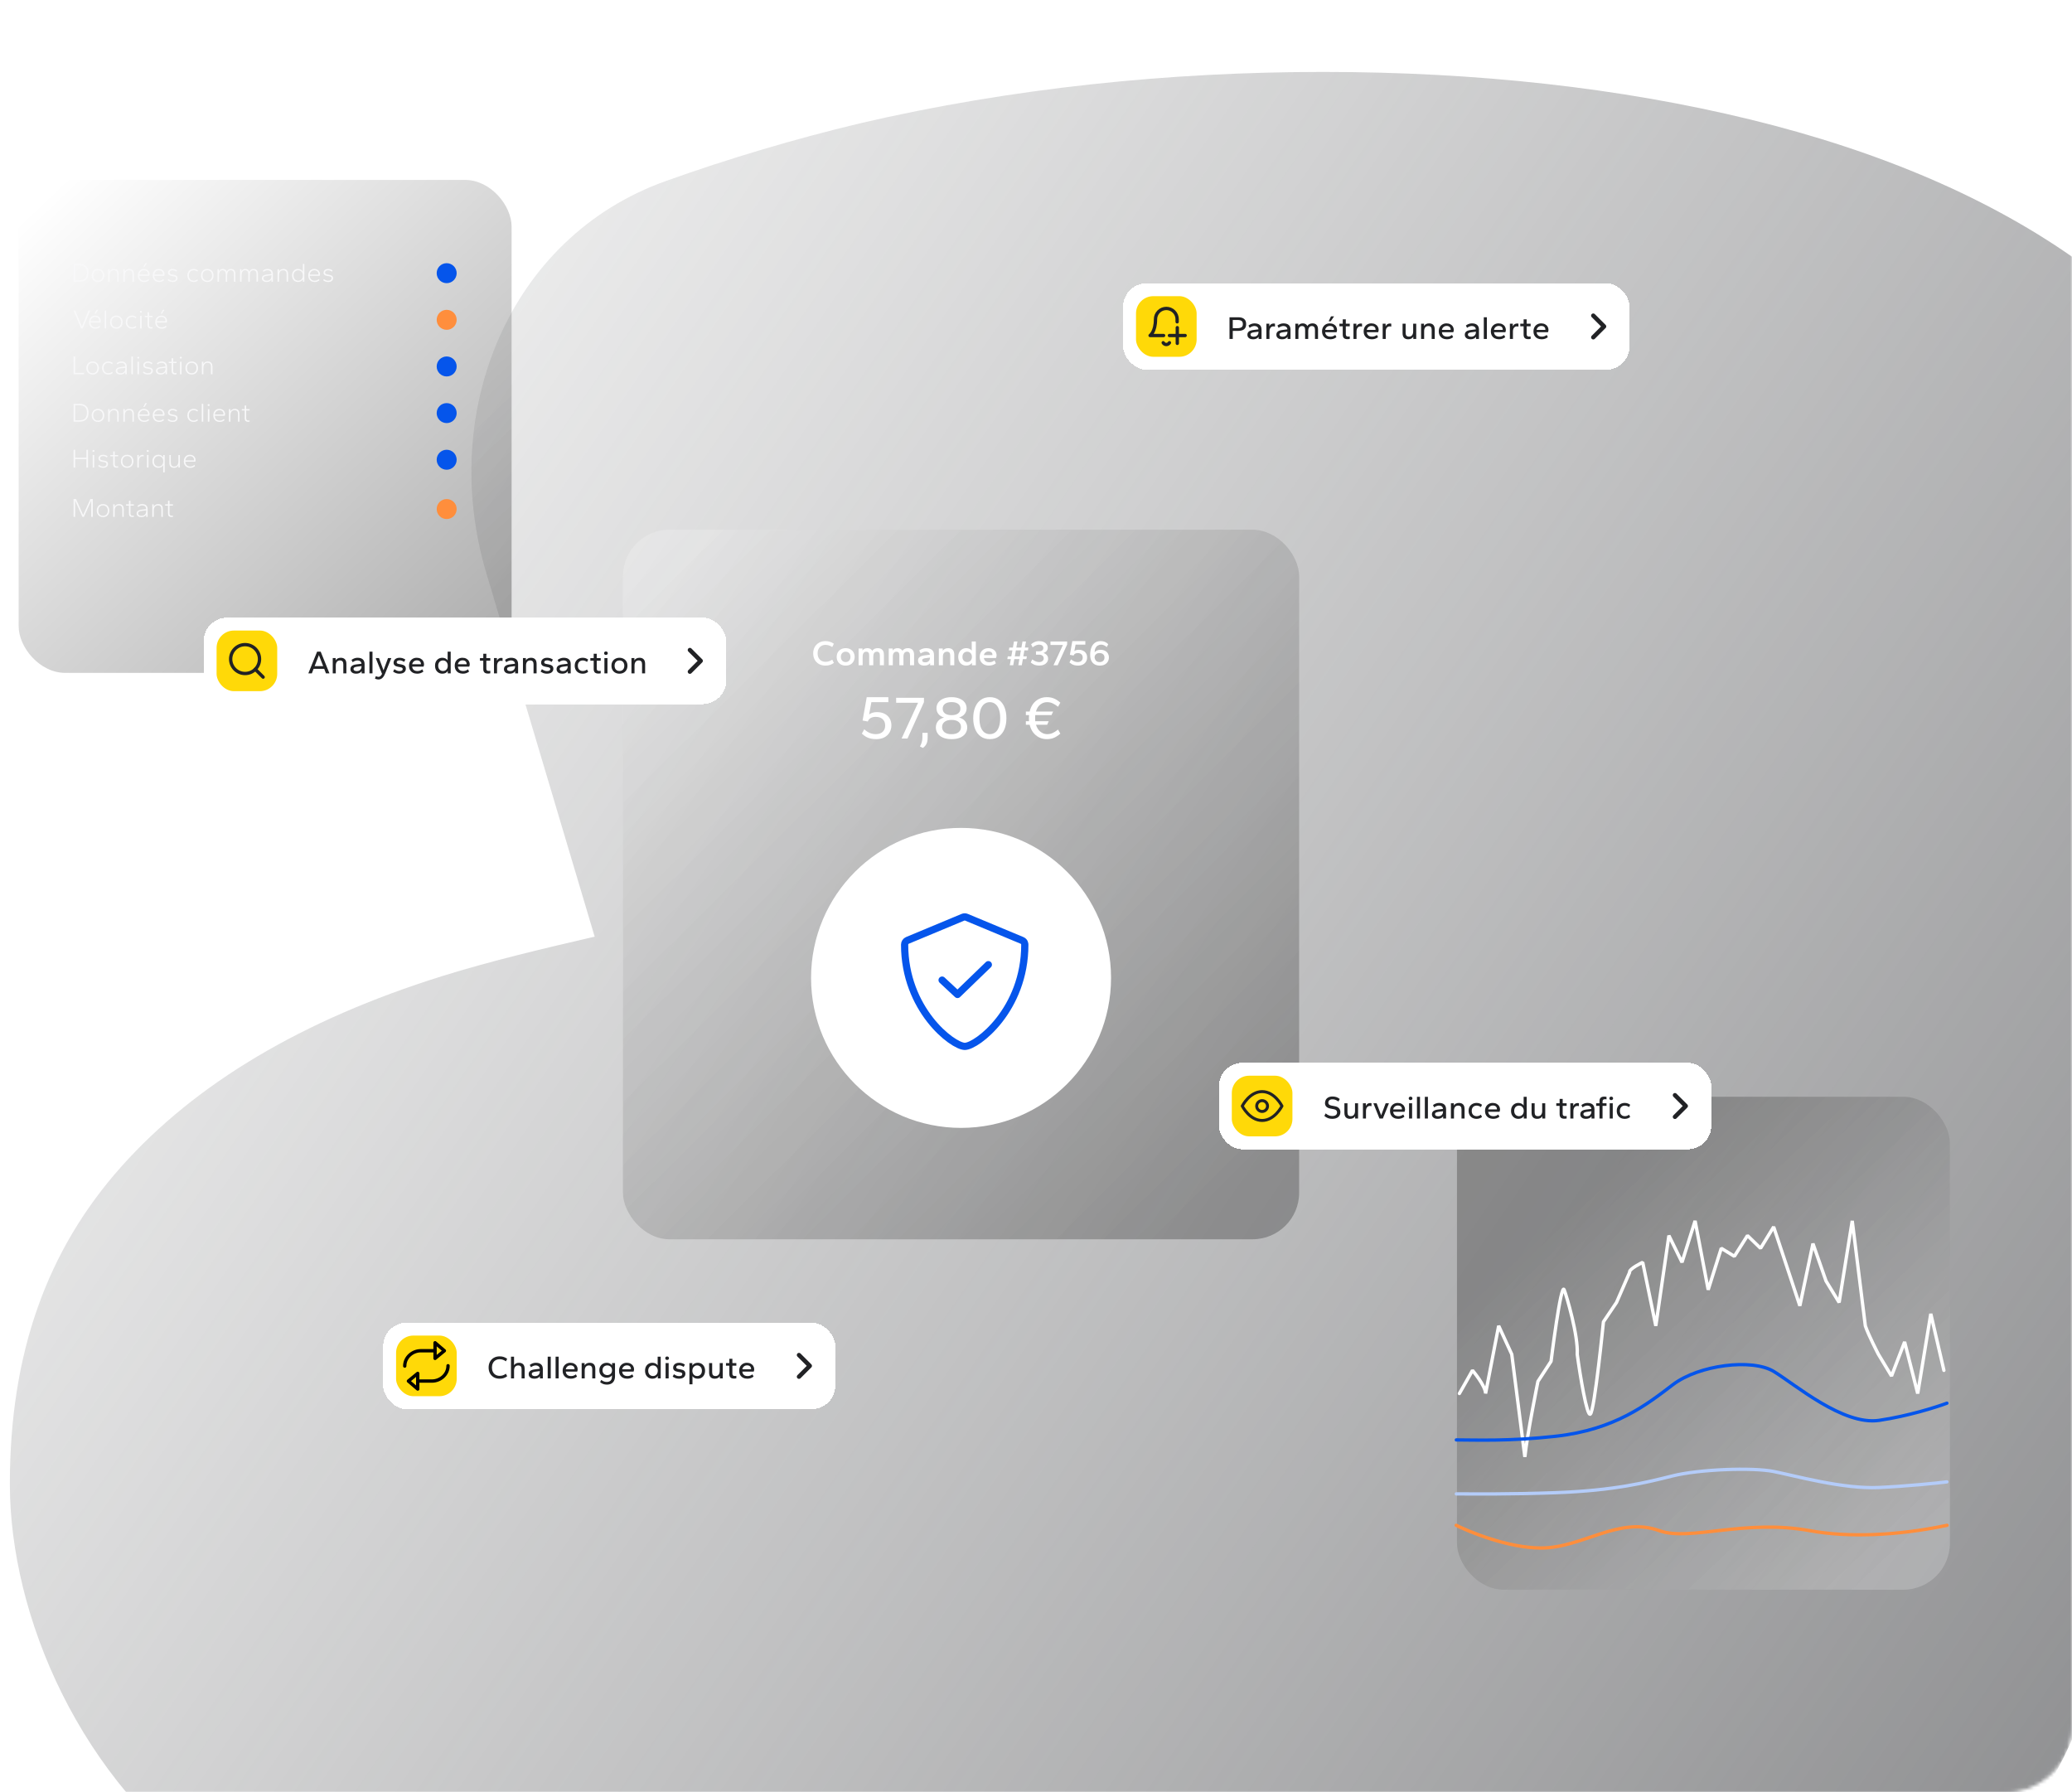 <svg fill="none" height="538" viewBox="0 0 622 538" width="622" xmlns="http://www.w3.org/2000/svg" xmlns:xlink="http://www.w3.org/1999/xlink"><filter id="a" color-interpolation-filters="sRGB" filterUnits="userSpaceOnUse" height="86.668" width="212.768" x="306.787" y="54.666"><feFlood flood-opacity="0" result="BackgroundImageFix"/><feColorMatrix in="SourceAlpha" result="hardAlpha" type="matrix" values="0 0 0 0 0 0 0 0 0 0 0 0 0 0 0 0 0 0 127 0"/><feOffset/><feGaussianBlur stdDeviation="15.167"/><feComposite in2="hardAlpha" operator="out"/><feColorMatrix type="matrix" values="0 0 0 0 0 0 0 0 0 0 0 0 0 0 0 0 0 0 0.06 0"/><feBlend in2="BackgroundImageFix" mode="normal" result="effect1_dropShadow_13306_45034"/><feBlend in="SourceGraphic" in2="effect1_dropShadow_13306_45034" mode="normal" result="shape"/></filter><filter id="b" color-interpolation-filters="sRGB" filterUnits="userSpaceOnUse" height="86.668" width="196.447" x="84.666" y="366.666"><feFlood flood-opacity="0" result="BackgroundImageFix"/><feColorMatrix in="SourceAlpha" result="hardAlpha" type="matrix" values="0 0 0 0 0 0 0 0 0 0 0 0 0 0 0 0 0 0 127 0"/><feOffset/><feGaussianBlur stdDeviation="15.167"/><feComposite in2="hardAlpha" operator="out"/><feColorMatrix type="matrix" values="0 0 0 0 0 0 0 0 0 0 0 0 0 0 0 0 0 0 0.06 0"/><feBlend in2="BackgroundImageFix" mode="normal" result="effect1_dropShadow_13306_45034"/><feBlend in="SourceGraphic" in2="effect1_dropShadow_13306_45034" mode="normal" result="shape"/></filter><filter id="c" color-interpolation-filters="sRGB" filterUnits="userSpaceOnUse" height="86.668" width="217.582" x="30.781" y="155.041"><feFlood flood-opacity="0" result="BackgroundImageFix"/><feColorMatrix in="SourceAlpha" result="hardAlpha" type="matrix" values="0 0 0 0 0 0 0 0 0 0 0 0 0 0 0 0 0 0 127 0"/><feOffset/><feGaussianBlur stdDeviation="15.167"/><feComposite in2="hardAlpha" operator="out"/><feColorMatrix type="matrix" values="0 0 0 0 0 0 0 0 0 0 0 0 0 0 0 0 0 0 0.06 0"/><feBlend in2="BackgroundImageFix" mode="normal" result="effect1_dropShadow_13306_45034"/><feBlend in="SourceGraphic" in2="effect1_dropShadow_13306_45034" mode="normal" result="shape"/></filter><filter id="d" color-interpolation-filters="sRGB" filterUnits="userSpaceOnUse" height="60" width="181.861" x="348.879" y="302"><feFlood flood-opacity="0" result="BackgroundImageFix"/><feColorMatrix in="SourceAlpha" result="hardAlpha" type="matrix" values="0 0 0 0 0 0 0 0 0 0 0 0 0 0 0 0 0 0 127 0"/><feMorphology in="SourceAlpha" operator="dilate" radius="4" result="effect1_dropShadow_13306_45034"/><feOffset/><feGaussianBlur stdDeviation="6.5"/><feComposite in2="hardAlpha" operator="out"/><feColorMatrix type="matrix" values="0 0 0 0 0 0 0 0 0 0 0 0 0 0 0 0 0 0 0.06 0"/><feBlend in2="BackgroundImageFix" mode="normal" result="effect1_dropShadow_13306_45034"/><feBlend in="SourceGraphic" in2="effect1_dropShadow_13306_45034" mode="normal" result="shape"/></filter><linearGradient id="e" gradientUnits="userSpaceOnUse" x1="24.764" x2="973.216" y1="231.854" y2="884.189"><stop offset="0" stop-color="#4d4e51" stop-opacity=".1"/><stop offset="1" stop-color="#4d4e51"/></linearGradient><linearGradient id="f"><stop offset="0" stop-opacity="0"/><stop offset="1"/></linearGradient><linearGradient id="g" gradientUnits="userSpaceOnUse" x1="196.585" x2="377.492" xlink:href="#f" y1="167.69" y2="349.72"/><linearGradient id="h" gradientUnits="userSpaceOnUse" x1="12.585" x2="138.085" xlink:href="#f" y1="60.037" y2="192.537"/><linearGradient id="i" gradientUnits="userSpaceOnUse" x1="444.358" x2="569.858" y1="335.244" y2="467.744"><stop offset=".213"/><stop offset="1" stop-opacity="0"/></linearGradient><mask id="j" height="538" maskUnits="userSpaceOnUse" width="622" x="0" y="0"><rect fill="#d3d3d3" height="537" rx="19.5" stroke="#d3d3d3" width="621" x=".5" y=".5"/></mask><g mask="url(#j)"><path d="m199.797 54.368c-47.2 16.87-68.167 69.457-53.852 117.493l32.569 109.29c-15.326 3.572-30.653 7.143-45.979 11.906-41.799 13.097-73.845 32.147-96.138 57.151s-33.439 55.96-33.439 95.252c0 39.291 20.9 89.298 62.699 117.873 41.8 28.576 93.352 41.673 156.051 41.673h277.084c58.584 0 116.726-46.207 130.038-103.259 24.266-104 58.243-249.172 58.243-249.172 8.36-39.291 6.967-72.629-4.18-102.395-11.146-28.576-30.653-52.389-58.519-71.439-26.473-19.05-59.913-33.338-98.925-42.863-39.013-9.525-82.205-14.288-128.184-14.288s-93.352 4.763-139.331 15.478c-19.159 4.604-38.574 10.308-58.136 17.3z" fill="url(#e)"/><rect fill="#fff" fill-opacity=".2" height="213" rx="14" width="203" x="187" y="159"/><rect fill="url(#g)" fill-opacity=".3" height="213" rx="14" width="203" x="187" y="159"/><g fill="#fff"><path d="m314.276 221.867c-.867 0-1.655-.177-2.363-.531-.708-.367-1.306-.873-1.795-1.52-.476-.648-.818-1.405-1.025-2.272h-1.136v-1.062h.952c-.024-.269-.036-.574-.036-.916s.012-.647.036-.916h-.952v-1.062h1.136c.207-.867.543-1.624 1.007-2.271.476-.647 1.068-1.148 1.777-1.502.708-.366 1.508-.549 2.399-.549.794 0 1.502.134 2.125.403.635.268 1.27.683 1.904 1.245l-.677 1.227c-.647-.488-1.209-.836-1.685-1.044-.476-.22-1.008-.329-1.594-.329-.745 0-1.422.232-2.033.696-.61.451-1.056 1.16-1.337 2.124h5.165l-.494 1.062h-4.872c-.025.318-.037.623-.037.916 0 .281.012.586.037.916h4.047l-.476 1.062h-3.352c.196.635.464 1.16.806 1.576.354.415.751.726 1.191.934.439.207.891.311 1.355.311.586 0 1.118-.104 1.594-.311.488-.208 1.05-.562 1.685-1.063l.677 1.227c-.634.562-1.269.977-1.904 1.246-.623.269-1.331.403-2.125.403z"/><path d="m297.136 221.867c-1.074 0-1.984-.269-2.729-.806-.745-.549-1.306-1.294-1.685-2.235-.378-.952-.568-2.039-.568-3.26s.19-2.301.568-3.242c.379-.952.94-1.697 1.685-2.234.745-.55 1.655-.824 2.729-.824 1.087 0 1.997.274 2.729.824.745.537 1.307 1.282 1.685 2.234.379.941.568 2.021.568 3.242s-.189 2.308-.568 3.26c-.378.941-.94 1.686-1.685 2.235-.732.537-1.642.806-2.729.806zm0-1.502c.611 0 1.148-.171 1.612-.513.476-.354.843-.885 1.099-1.593.269-.721.403-1.618.403-2.693 0-1.086-.134-1.984-.403-2.692-.256-.708-.623-1.233-1.099-1.575-.464-.354-1.001-.531-1.612-.531-.61 0-1.154.177-1.63.531-.464.354-.83.885-1.099 1.593-.256.696-.384 1.588-.384 2.674 0 1.075.128 1.972.384 2.693.269.708.635 1.239 1.099 1.593.476.342 1.02.513 1.63.513z"/><path d="m285.647 221.867c-.989 0-1.838-.147-2.546-.44-.708-.305-1.246-.72-1.612-1.245-.366-.537-.55-1.148-.55-1.832s.196-1.288.587-1.813c.39-.537 1.007-.922 1.849-1.154-.769-.244-1.337-.61-1.703-1.099-.366-.488-.549-1.05-.549-1.685 0-.647.177-1.221.531-1.722.366-.5.885-.891 1.557-1.172.683-.293 1.495-.439 2.436-.439.94 0 1.746.146 2.417.439.684.281 1.203.672 1.557 1.172.366.501.55 1.075.55 1.722 0 .635-.19 1.197-.568 1.685-.366.489-.928.855-1.685 1.099.842.232 1.459.617 1.85 1.154.39.525.586 1.129.586 1.813s-.183 1.295-.55 1.832c-.366.525-.903.94-1.611 1.245-.696.293-1.545.44-2.546.44zm0-1.484c.915 0 1.618-.195 2.106-.586.488-.403.733-.922.733-1.557 0-.647-.245-1.166-.733-1.556-.488-.391-1.191-.587-2.106-.587-.916 0-1.618.196-2.107.587-.488.39-.732.909-.732 1.556 0 .635.244 1.154.732 1.557.489.391 1.191.586 2.107.586zm0-5.714c.842 0 1.495-.171 1.959-.513s.696-.824.696-1.447-.232-1.105-.696-1.447-1.117-.513-1.959-.513c-.843 0-1.496.171-1.96.513s-.696.824-.696 1.447.232 1.105.696 1.447 1.117.513 1.96.513z"/><path d="m277.06 224.507-.898-.439c.232-.403.409-.825.531-1.264.135-.428.202-.879.202-1.356v-1.483h1.575v1.483c0 .721-.11 1.319-.33 1.795-.22.477-.58.898-1.08 1.264z"/><path d="m270.648 221.684 4.945-10.733h-6.575v-1.502h8.352v1.319l-4.946 10.916z"/><path d="m263.065 221.867c-.647 0-1.227-.061-1.74-.183-.5-.11-.958-.287-1.373-.531-.415-.257-.824-.568-1.227-.935l.714-1.3c.598.525 1.172.898 1.722 1.117.561.22 1.135.33 1.721.33.892 0 1.588-.232 2.088-.696.501-.464.751-1.093.751-1.887 0-.818-.25-1.453-.751-1.904-.5-.464-1.196-.696-2.088-.696-.61 0-1.123.122-1.538.366-.403.232-.678.574-.824 1.026l-1.576-.293 1.246-7.015h6.484v1.502h-5.092l-.678 3.681c.281-.22.623-.391 1.026-.513s.836-.183 1.3-.183c.916 0 1.698.171 2.345.513.659.342 1.16.812 1.502 1.41s.512 1.288.512 2.07c0 .781-.183 1.483-.549 2.106s-.891 1.117-1.575 1.484c-.672.354-1.472.531-2.4.531z"/><path d="m330.18 199.792c-.584 0-1.096-.117-1.538-.352-.435-.243-.773-.602-1.015-1.08-.242-.484-.363-1.089-.363-1.816 0-.819.117-1.535.352-2.147.235-.62.588-1.101 1.058-1.443s1.058-.513 1.763-.513c.463 0 .887.082 1.271.246.385.164.713.395.983.695l-.459.854c-.285-.256-.566-.441-.844-.555-.271-.121-.549-.182-.834-.182-.334 0-.651.078-.95.235-.293.15-.531.396-.716.737-.178.342-.278.791-.299 1.347.17-.235.406-.421.705-.556.306-.142.659-.214 1.057-.214.535 0 .99.1 1.368.3.377.192.666.462.865.812.2.341.3.744.3 1.207 0 .456-.111.869-.332 1.239-.213.363-.523.652-.929.866-.399.213-.88.32-1.443.32zm-.106-1.058c.463 0 .826-.121 1.089-.363.264-.249.396-.577.396-.983 0-.42-.132-.751-.396-.993-.263-.243-.626-.364-1.089-.364s-.827.121-1.09.364c-.264.242-.395.569-.395.983.064.398.213.726.448.982.235.25.581.374 1.037.374z"/><path d="m323.641 199.792c-.384 0-.726-.035-1.025-.107-.3-.064-.574-.167-.823-.31-.242-.142-.492-.317-.748-.523l.47-.919c.37.285.716.492 1.036.62.321.121.649.181.983.181.463 0 .827-.121 1.09-.363.264-.249.395-.577.395-.983 0-.42-.131-.751-.395-.993-.263-.243-.627-.364-1.09-.364-.327 0-.598.064-.812.193-.213.128-.363.309-.448.545l-1.101-.203.727-4.125h3.91v1.058h-2.927l-.364 1.923c.164-.121.356-.213.577-.277.228-.065.467-.097.716-.097.534 0 .99.1 1.368.3.377.192.666.462.865.812.2.341.299.744.299 1.207 0 .456-.11.869-.331 1.239-.214.363-.523.652-.929.866-.399.213-.88.32-1.443.32z"/><path d="m316.252 199.684 2.831-6.079h-3.739v-1.058h5v.919l-2.842 6.218z"/><path d="m311.933 199.792c-.485 0-.93-.075-1.336-.224-.406-.157-.798-.396-1.175-.716l.459-.93c.371.285.727.492 1.069.62.349.128.676.192.983.192.413 0 .744-.099.993-.299.257-.199.385-.47.385-.812 0-.349-.128-.619-.385-.812-.249-.199-.58-.299-.993-.299h-.941v-1.004h.941c.37 0 .673-.082.908-.246.242-.171.363-.424.363-.759 0-.327-.121-.576-.363-.747-.235-.171-.538-.257-.908-.257-.285 0-.588.064-.908.192-.321.129-.666.335-1.037.62l-.459-.929c.377-.321.758-.556 1.143-.706.392-.156.812-.235 1.261-.235.52 0 .972.086 1.357.257.384.164.687.395.908.694.221.292.331.634.331 1.026 0 .377-.114.705-.342.983-.228.271-.545.474-.951.609.449.142.794.363 1.037.662.242.292.363.638.363 1.037 0 .406-.114.765-.342 1.079-.221.313-.534.559-.94.737-.399.178-.873.267-1.421.267z"/><path d="m303.122 199.684.331-1.838h-1.068l.139-.833h1.068l.321-1.795h-1.069l.16-.833h1.058l.321-1.838h1.047l-.331 1.838h1.517l.331-1.838h1.047l-.331 1.838h1.057l-.138.833h-1.069l-.32 1.795h1.068l-.149.833h-1.058l-.321 1.838h-1.047l.321-1.838h-1.517l-.321 1.838zm1.517-2.671h1.507l.32-1.795h-1.506z"/><path d="m296.851 199.794c-.513 0-.976-.1-1.389-.299-.413-.2-.744-.492-.993-.876-.242-.392-.364-.873-.364-1.443 0-.534.114-.997.342-1.389.235-.391.545-.694.93-.908.392-.214.83-.32 1.314-.32.499 0 .933.096 1.304.288.37.185.658.442.865.769.207.328.31.702.31 1.122 0 .121-.018.257-.054.406-.035.15-.082.271-.139.363h-3.621c.035.278.121.513.256.706.142.185.328.327.556.427.227.093.495.139.801.139.313 0 .598-.046.855-.139.256-.1.498-.232.726-.395l.406.876c-.292.221-.616.388-.972.502-.349.114-.727.171-1.133.171zm-1.495-3.141h2.553c.007-.022.011-.039.011-.054 0-.021 0-.039 0-.053 0-.207-.043-.385-.128-.534-.086-.15-.218-.264-.396-.342-.171-.086-.395-.128-.673-.128-.228 0-.438.046-.63.138-.185.086-.342.211-.47.374-.129.164-.218.364-.267.599z"/><path d="m290.062 199.791c-.449 0-.855-.104-1.218-.31-.363-.214-.652-.516-.865-.908-.214-.392-.321-.859-.321-1.4s.107-1.008.321-1.399c.213-.392.502-.691.865-.898.363-.214.769-.32 1.218-.32.378 0 .705.071.983.213.278.136.499.314.663.534v-2.756h1.228v7.137h-1.164v-.727c-.157.25-.381.453-.673.609-.293.15-.638.225-1.037.225zm.278-1.058c.278 0 .523-.064.737-.192s.381-.31.502-.545.182-.509.182-.823c0-.32-.061-.595-.182-.823-.121-.235-.288-.416-.502-.544-.214-.129-.459-.193-.737-.193s-.527.064-.748.193c-.214.128-.381.309-.502.544-.114.228-.171.503-.171.823 0 .314.057.588.171.823.121.235.288.417.502.545.221.128.47.192.748.192z"/><path d="m281.832 199.687v-5.022h1.175v.684c.15-.242.36-.434.631-.577.27-.142.602-.213.993-.213.577 0 1.026.163 1.347.491.327.328.491.833.491 1.517v3.12h-1.218v-2.938c0-.392-.082-.677-.246-.855-.156-.185-.399-.278-.726-.278-.385 0-.688.132-.908.396-.214.256-.321.616-.321 1.079v2.596z"/><path d="m277.445 199.794c-.356 0-.677-.057-.962-.171-.277-.114-.498-.281-.662-.502-.157-.228-.235-.506-.235-.834 0-.334.082-.605.246-.812.164-.213.384-.377.662-.491.278-.121.595-.203.951-.246l1.699-.214c-.043-.327-.178-.566-.406-.715-.221-.15-.488-.225-.802-.225-.235 0-.48.047-.737.139-.249.086-.527.225-.833.417l-.417-.898c.306-.22.631-.388.972-.502.349-.121.706-.181 1.069-.181.783 0 1.378.174 1.784.523.406.342.609.858.609 1.549v3.056h-1.175v-.652c-.185.264-.424.456-.716.577s-.641.182-1.047.182zm.342-.983c.292 0 .538-.057.737-.171.207-.114.363-.267.47-.459.114-.193.171-.392.171-.599v-.192l-1.335.171c-.335.043-.584.114-.748.214-.164.099-.246.249-.246.448 0 .193.082.339.246.438.164.1.399.15.705.15z"/><path d="m266.797 199.687v-5.022h1.175v.62c.143-.235.335-.413.577-.534.249-.128.549-.192.898-.192.341 0 .637.071.886.213.25.143.442.339.577.588.157-.264.378-.463.663-.598.285-.136.612-.203.983-.203.584 0 1.036.163 1.357.491.327.328.491.833.491 1.517v3.12h-1.218v-2.938c0-.392-.078-.677-.235-.855-.15-.185-.37-.278-.662-.278-.357 0-.627.132-.812.396-.179.256-.268.616-.268 1.079v2.596h-1.228v-2.938c0-.392-.075-.677-.225-.855-.149-.185-.37-.278-.662-.278-.349 0-.616.132-.801.396-.186.256-.278.616-.278 1.079v2.596z"/><path d="m257.74 199.687v-5.022h1.175v.62c.143-.235.335-.413.577-.534.25-.128.549-.192.898-.192.342 0 .637.071.887.213.249.143.441.339.577.588.156-.264.377-.463.662-.598.285-.136.613-.203.983-.203.584 0 1.036.163 1.357.491.328.328.491.833.491 1.517v3.12h-1.218v-2.938c0-.392-.078-.677-.235-.855-.149-.185-.37-.278-.662-.278-.356 0-.627.132-.812.396-.178.256-.267.616-.267 1.079v2.596h-1.229v-2.938c0-.392-.075-.677-.224-.855-.15-.185-.371-.278-.663-.278-.349 0-.616.132-.801.396-.185.256-.278.616-.278 1.079v2.596z"/><path d="m253.862 199.794c-.527 0-.993-.107-1.399-.321-.399-.22-.716-.527-.951-.919-.228-.391-.342-.851-.342-1.378s.114-.986.342-1.378c.235-.392.552-.695.951-.908.406-.221.872-.331 1.399-.331.535 0 1.001.11 1.4.331.399.213.712.516.94.908.235.392.353.851.353 1.378s-.114.987-.342 1.378c-.228.392-.545.699-.951.919-.406.214-.873.321-1.4.321zm0-1.058c.292 0 .545-.064.759-.192s.381-.31.502-.545.182-.509.182-.823c0-.32-.061-.595-.182-.822-.121-.236-.288-.417-.502-.545-.214-.129-.467-.193-.759-.193s-.545.064-.758.193c-.214.128-.381.309-.502.545-.121.227-.182.502-.182.822 0 .314.061.588.182.823s.288.417.502.545c.213.128.466.192.758.192z"/><path d="m247.825 199.792c-.755 0-1.411-.157-1.966-.47-.556-.32-.987-.755-1.293-1.303-.299-.556-.449-1.19-.449-1.902 0-.713.15-1.343.449-1.891.306-.556.737-.99 1.293-1.304.555-.32 1.211-.481 1.966-.481.484 0 .926.068 1.324.203.406.129.798.328 1.176.599l-.492.983c-.32-.214-.644-.374-.972-.481-.328-.114-.673-.171-1.036-.171-.478 0-.898.107-1.261.32-.356.214-.634.513-.833.898-.193.377-.289.819-.289 1.325 0 .498.096.94.289 1.325.199.384.477.683.833.897.363.214.783.321 1.261.321.363 0 .708-.054 1.036-.161.328-.114.652-.277.972-.491l.492.983c-.378.27-.77.473-1.176.609-.398.128-.84.192-1.324.192z"/><circle cx="288.501" cy="293.534" r="45.026"/></g><path d="m307.641 283.582c0 19.546-14.418 30.512-18.027 30.512-3.713-.078-18.053-11.088-18.053-30.538 0-.564.336-1.062.845-1.279l16.657-6.941c.171-.071.357-.109.543-.109.18 0 .36.035.531.109l16.656 6.941c.796.334.848 1.088.848 1.305z" stroke="#0555eb" stroke-linejoin="round" stroke-width="2.168"/><path d="m282.812 294.199 4.624 4.31 9.257-8.943" stroke="#0555eb" stroke-linecap="round" stroke-linejoin="round" stroke-width="2.168"/><rect fill="#fff" fill-opacity=".2" height="147.979" rx="14" width="147.979" x="5.598" y="54"/><rect fill="url(#h)" fill-opacity=".3" height="147.979" rx="14" width="147.979" x="5.598" y="54"/><path d="m98.476 84.647c-.283 0-.544-.045-.784-.136-.235-.091-.464-.221-.688-.392l.224-.36c.224.165.432.291.624.376.197.08.408.12.632.12.352 0 .611-.064.776-.192.171-.128.256-.301.256-.52 0-.171-.048-.301-.144-.392-.091-.096-.264-.165-.52-.208l-.76-.144c-.325-.059-.568-.165-.728-.32-.16-.16-.24-.365-.24-.616 0-.203.051-.389.152-.56.107-.176.261-.315.464-.416.208-.107.461-.16.76-.16.272 0 .523.043.752.128.235.085.437.2.608.344l-.224.352c-.155-.128-.328-.229-.52-.304-.187-.08-.387-.12-.6-.12-.288 0-.517.061-.688.184-.165.123-.248.296-.248.52 0 .139.048.253.144.344.101.091.264.157.488.2l.76.144c.32.059.568.163.744.312.176.149.264.376.264.68 0 .336-.131.611-.392.824-.256.208-.627.312-1.112.312z" fill="#f8f8f9"/><path d="m94.423 84.647c-.368 0-.696-.077-.984-.232-.283-.16-.507-.387-.672-.68-.16-.293-.24-.643-.24-1.048 0-.4.08-.747.24-1.04.16-.293.376-.52.648-.68s.579-.24.92-.24c.363 0 .672.075.928.224.261.144.459.339.592.584.139.245.208.517.208.816 0 .075-.013.157-.04.248-.021.085-.045.155-.072.208h-2.968c.016.304.085.565.208.784.128.213.299.379.512.496.213.112.464.168.752.168.261 0 .488-.04.68-.12.197-.085.387-.205.568-.36l.2.336c-.197.181-.416.317-.656.408-.24.085-.515.128-.824.128zm-1.44-2.224h2.6c.011-.016.016-.035.016-.056 0-.021 0-.043 0-.064 0-.229-.048-.432-.144-.608s-.237-.315-.424-.416c-.181-.101-.411-.152-.688-.152-.224 0-.435.053-.632.16-.192.101-.352.248-.48.44s-.211.424-.248.696z" fill="#f8f8f9"/><path d="m89.46 84.647c-.352 0-.664-.08-.936-.24-.267-.16-.477-.387-.632-.68-.155-.293-.232-.64-.232-1.04s.077-.747.232-1.04c.155-.293.365-.52.632-.68.272-.16.584-.24.936-.24.336 0 .632.075.888.224.256.149.443.352.56.608v-2.336h.448v5.344h-.432v-.768c-.117.256-.304.461-.56.616-.256.155-.557.232-.904.232zm.064-.392c.272 0 .512-.061.72-.184.213-.128.379-.309.496-.544.123-.235.184-.515.184-.84 0-.325-.061-.603-.184-.832-.117-.235-.283-.413-.496-.536-.208-.128-.448-.192-.72-.192s-.515.064-.728.192c-.208.123-.373.301-.496.536-.117.229-.176.507-.176.832 0 .325.059.605.176.84.123.235.288.416.496.544.213.123.456.184.728.184z" fill="#f8f8f9"/><path d="m83.322 84.567v-3.76h.432v.712c.112-.245.283-.437.512-.576.229-.144.507-.216.832-.216.437 0 .776.125 1.016.376.245.245.368.635.368 1.168v2.296h-.44v-2.264c0-.416-.085-.715-.256-.896-.171-.187-.427-.28-.768-.28-.405 0-.715.139-.928.416-.213.277-.32.651-.32 1.12v1.904z" fill="#f8f8f9"/><path d="m80.045 84.647c-.299 0-.555-.045-.768-.136-.213-.091-.376-.219-.488-.384-.112-.171-.168-.368-.168-.592 0-.229.056-.419.168-.568.117-.149.283-.269.496-.36.213-.091.467-.155.76-.192l1.44-.176c-.016-.379-.131-.659-.344-.84-.208-.181-.496-.272-.864-.272-.208 0-.405.04-.592.12-.187.075-.384.197-.592.368l-.2-.336c.171-.165.373-.299.608-.4.24-.101.499-.152.776-.152.549 0 .96.133 1.232.4.277.267.416.651.416 1.152v2.288h-.432v-.672c-.144.251-.341.44-.592.568-.251.123-.536.184-.856.184zm.064-.392c.299 0 .549-.061.752-.184.203-.128.357-.291.464-.488.107-.197.16-.4.16-.608v-.36l-1.352.168c-.336.037-.597.112-.784.224-.181.112-.272.285-.272.52 0 .224.091.403.272.536.181.128.435.192.76.192z" fill="#f8f8f9"/><path d="m72.064 84.567v-3.76h.432v.64c.107-.224.256-.4.448-.528s.429-.192.712-.192c.309 0 .565.075.768.224.203.144.344.344.424.6.117-.277.285-.483.504-.616.219-.139.469-.208.752-.208.405 0 .731.125.976.376.245.245.368.635.368 1.168v2.296h-.44v-2.264c0-.416-.085-.715-.256-.896-.171-.187-.408-.28-.712-.28-.352 0-.619.139-.8.416-.176.277-.264.651-.264 1.12v1.904h-.44v-2.264c0-.416-.085-.715-.256-.896-.165-.187-.4-.28-.704-.28-.352 0-.619.139-.8.416-.176.277-.264.651-.264 1.12v1.904z" fill="#f8f8f9"/><path d="m65.283 84.567v-3.76h.432v.64c.107-.224.256-.4.448-.528s.429-.192.712-.192c.309 0 .565.075.768.224.203.144.344.344.424.6.117-.277.285-.483.504-.616.219-.139.469-.208.752-.208.405 0 .731.125.976.376.245.245.368.635.368 1.168v2.296h-.44v-2.264c0-.416-.085-.715-.256-.896-.171-.187-.408-.28-.712-.28-.352 0-.619.139-.8.416-.176.277-.264.651-.264 1.12v1.904h-.44v-2.264c0-.416-.085-.715-.256-.896-.165-.187-.4-.28-.704-.28-.352 0-.619.139-.8.416-.176.277-.264.651-.264 1.12v1.904z" fill="#f8f8f9"/><path d="m62.228 84.647c-.373 0-.701-.08-.984-.24-.283-.16-.504-.387-.664-.68-.16-.293-.24-.64-.24-1.04 0-.395.08-.739.24-1.032.16-.293.381-.52.664-.68.283-.165.611-.248.984-.248.373 0 .701.083.984.248.283.16.504.387.664.68.16.293.24.637.24 1.032 0 .4-.08.747-.24 1.04-.16.293-.381.52-.664.68-.283.16-.611.24-.984.24zm0-.392c.288 0 .539-.061.752-.184.213-.128.379-.309.496-.544.117-.235.176-.515.176-.84 0-.325-.061-.603-.184-.832-.117-.235-.283-.413-.496-.536-.213-.128-.461-.192-.744-.192-.288 0-.539.064-.752.192-.213.123-.381.301-.504.536-.117.229-.176.507-.176.832 0 .325.059.605.176.84.123.235.291.416.504.544.213.123.464.184.752.184z" fill="#f8f8f9"/><path d="m58.134 84.647c-.373 0-.701-.08-.984-.24s-.504-.387-.664-.68c-.16-.293-.24-.64-.24-1.04 0-.395.08-.739.24-1.032.16-.293.381-.52.664-.68.283-.165.611-.248.984-.248.272 0 .517.043.736.128.219.08.408.197.568.352l-.192.336c-.165-.144-.344-.248-.536-.312-.187-.069-.379-.104-.576-.104-.288 0-.539.064-.752.192-.213.123-.381.301-.504.536-.117.229-.176.507-.176.832 0 .325.059.605.176.84.123.235.291.416.504.544.213.123.464.184.752.184.197 0 .389-.035.576-.104.192-.069.371-.173.536-.312l.192.328c-.16.155-.349.275-.568.36-.219.08-.464.12-.736.12z" fill="#f8f8f9"/><path d="m51.796 84.647c-.283 0-.544-.045-.784-.136-.235-.091-.464-.221-.688-.392l.224-.36c.224.165.432.291.624.376.197.08.408.12.632.12.352 0 .611-.064.776-.192.171-.128.256-.301.256-.52 0-.171-.048-.301-.144-.392-.091-.096-.264-.165-.52-.208l-.76-.144c-.325-.059-.568-.165-.728-.32-.16-.16-.24-.365-.24-.616 0-.203.051-.389.152-.56.107-.176.261-.315.464-.416.208-.107.461-.16.76-.16.272 0 .523.043.752.128.235.085.437.2.608.344l-.224.352c-.155-.128-.328-.229-.52-.304-.187-.08-.387-.12-.6-.12-.288 0-.517.061-.688.184-.165.123-.248.296-.248.52 0 .139.048.253.144.344.101.091.264.157.488.2l.76.144c.32.059.568.163.744.312.176.149.264.376.264.68 0 .336-.131.611-.392.824-.256.208-.627.312-1.112.312z" fill="#f8f8f9"/><path d="m47.744 84.647c-.368 0-.696-.077-.984-.232-.283-.16-.507-.387-.672-.68-.16-.293-.24-.643-.24-1.048 0-.4.08-.747.24-1.04.16-.293.376-.52.648-.68s.579-.24.92-.24c.363 0 .672.075.928.224.261.144.459.339.592.584.139.245.208.517.208.816 0 .075-.013.157-.04.248-.021.085-.045.155-.072.208h-2.968c.016.304.085.565.208.784.128.213.299.379.512.496.213.112.464.168.752.168.261 0 .488-.04.68-.12.197-.085.387-.205.568-.36l.2.336c-.197.181-.416.317-.656.408-.24.085-.515.128-.824.128zm-1.44-2.224h2.6c.011-.016.016-.035.016-.056 0-.021 0-.043 0-.064 0-.229-.048-.432-.144-.608s-.237-.315-.424-.416c-.181-.101-.411-.152-.688-.152-.224 0-.435.053-.632.16-.192.101-.352.248-.48.44s-.211.424-.248.696z" fill="#f8f8f9"/><path d="m43.267 84.648c-.368 0-.696-.077-.984-.232-.283-.16-.507-.387-.672-.68-.16-.293-.24-.643-.24-1.048 0-.4.08-.747.24-1.04s.376-.52.648-.68.579-.24.92-.24c.363 0 .672.075.928.224.261.144.459.339.592.584.139.245.208.517.208.816 0 .075-.013.157-.04.248-.021.085-.045.155-.072.208h-2.968c.016.304.085.565.208.784.128.213.299.379.512.496.213.112.464.168.752.168.261 0 .488-.04.68-.12.197-.085.387-.205.568-.36l.2.336c-.197.181-.416.317-.656.408-.24.085-.515.128-.824.128zm-1.44-2.224h2.6c.011-.016.016-.035.016-.056s0-.043 0-.064c0-.229-.048-.432-.144-.608s-.237-.315-.424-.416c-.181-.101-.411-.152-.688-.152-.224 0-.435.053-.632.16-.192.101-.352.248-.48.44s-.211.424-.248.696zm1.2-2.256.616-1.168h.472l-.768 1.168z" fill="#f8f8f9"/><path d="m37.033 84.567v-3.76h.432v.712c.112-.245.283-.437.512-.576.229-.144.507-.216.832-.216.437 0 .776.125 1.016.376.245.245.368.635.368 1.168v2.296h-.44v-2.264c0-.416-.085-.715-.256-.896-.171-.187-.427-.28-.768-.28-.405 0-.715.139-.928.416-.213.277-.32.651-.32 1.12v1.904z" fill="#f8f8f9"/><path d="m32.471 84.567v-3.76h.432v.712c.112-.245.283-.437.512-.576.229-.144.507-.216.832-.216.437 0 .776.125 1.016.376.245.245.368.635.368 1.168v2.296h-.44v-2.264c0-.416-.085-.715-.256-.896-.171-.187-.427-.28-.768-.28-.405 0-.715.139-.928.416-.213.277-.32.651-.32 1.12v1.904z" fill="#f8f8f9"/><path d="m29.415 84.647c-.373 0-.701-.08-.984-.24-.283-.16-.504-.387-.664-.68-.16-.293-.24-.64-.24-1.04 0-.395.08-.739.24-1.032.16-.293.381-.52.664-.68.283-.165.611-.248.984-.248.373 0 .701.083.984.248.283.16.504.387.664.68.16.293.24.637.24 1.032 0 .4-.08.747-.24 1.04-.16.293-.381.52-.664.68-.283.16-.611.24-.984.24zm0-.392c.288 0 .539-.061.752-.184.213-.128.379-.309.496-.544.117-.235.176-.515.176-.84 0-.325-.061-.603-.184-.832-.117-.235-.283-.413-.496-.536-.213-.128-.461-.192-.744-.192-.288 0-.539.064-.752.192-.213.123-.381.301-.504.536-.117.229-.176.507-.176.832 0 .325.059.605.176.84.123.235.291.416.504.544.213.123.464.184.752.184z" fill="#f8f8f9"/><path d="m22.088 84.567v-5.344h1.768c.891 0 1.568.224 2.032.672s.696 1.115.696 2c0 .885-.232 1.552-.696 2s-1.141.672-2.032.672zm.472-.416h1.224c.8 0 1.384-.187 1.752-.56.373-.373.56-.939.56-1.696 0-.757-.187-1.323-.56-1.696-.368-.373-.952-.56-1.752-.56h-1.224z" fill="#f8f8f9"/><circle cx="134.088" cy="82" fill="#0555eb" r="3"/><path d="m48.503 98.648c-.368 0-.696-.077-.984-.232-.283-.16-.507-.387-.672-.68-.16-.293-.24-.643-.24-1.048 0-.4.08-.747.24-1.04s.376-.52.648-.68.579-.24.92-.24c.363 0 .672.075.928.224.261.144.459.339.592.584.139.245.208.517.208.816 0 .075-.013.157-.04.248-.021.085-.045.155-.072.208h-2.968c.016.304.085.565.208.784.128.213.299.379.512.496.213.112.464.168.752.168.261 0 .488-.04.68-.12.197-.085.387-.205.568-.36l.2.336c-.197.181-.416.317-.656.408-.24.085-.515.128-.824.128zm-1.44-2.224h2.6c.011-.016.016-.035.016-.056s0-.043 0-.064c0-.229-.048-.432-.144-.608s-.237-.315-.424-.416c-.181-.101-.411-.152-.688-.152-.224 0-.435.053-.632.16-.192.101-.352.248-.48.44s-.211.424-.248.696zm1.2-2.256.616-1.168h.472l-.768 1.168z" fill="#f8f8f9"/><path d="m45.334 98.614c-.336 0-.592-.083-.768-.248-.171-.171-.256-.435-.256-.792v-2.376h-.872v-.392h.872v-1.072h.448v1.072h1.024v.392h-1.024v2.352c0 .235.053.405.16.512.112.107.272.16.48.16.064 0 .133-.003.208-.008.075-.005.133-.013.176-.024v.368c-.048.021-.115.035-.2.04-.085.011-.168.016-.248.016z" fill="#f8f8f9"/><path d="m42.074 98.569v-3.76h.448v3.76zm.224-4.704c-.091 0-.165-.024-.224-.072-.053-.053-.08-.123-.08-.208 0-.08.027-.147.08-.2.059-.053.133-.08.224-.08.091 0 .163.027.216.08.059.053.088.12.088.2 0 .085-.029.155-.088.208-.053.048-.125.072-.216.072z" fill="#f8f8f9"/><path d="m39.644 98.647c-.373 0-.701-.08-.984-.24-.283-.16-.504-.387-.664-.68-.16-.293-.24-.64-.24-1.04 0-.395.08-.739.24-1.032.16-.293.381-.52.664-.68.283-.165.611-.248.984-.248.272 0 .517.043.736.128.219.08.408.197.568.352l-.192.336c-.165-.144-.344-.248-.536-.312-.187-.069-.379-.104-.576-.104-.288 0-.539.064-.752.192-.213.123-.381.301-.504.536-.117.229-.176.507-.176.832 0 .325.059.605.176.84.123.235.291.416.504.544.213.123.464.184.752.184.197 0 .389-.035.576-.104.192-.069.371-.173.536-.312l.192.328c-.16.155-.349.275-.568.36-.219.08-.464.12-.736.12z" fill="#f8f8f9"/><path d="m34.925 98.647c-.373 0-.701-.08-.984-.24s-.504-.387-.664-.68c-.16-.293-.24-.64-.24-1.04 0-.395.08-.739.24-1.032.16-.293.381-.52.664-.68.283-.165.611-.248.984-.248s.701.083.984.248c.283.16.504.387.664.68.16.293.24.637.24 1.032 0 .4-.08.747-.24 1.04-.16.293-.381.52-.664.68s-.611.24-.984.24zm0-.392c.288 0 .539-.061.752-.184.213-.128.379-.309.496-.544.117-.235.176-.515.176-.84 0-.325-.061-.603-.184-.832-.117-.235-.283-.413-.496-.536-.213-.128-.461-.192-.744-.192-.288 0-.539.064-.752.192-.213.123-.381.301-.504.536-.117.229-.176.507-.176.832 0 .325.059.605.176.84.123.235.291.416.504.544.213.123.464.184.752.184z" fill="#f8f8f9"/><path d="m31.418 98.567v-5.344h.448v5.344z" fill="#f8f8f9"/><path d="m28.613 98.648c-.368 0-.696-.077-.984-.232-.283-.16-.507-.387-.672-.68-.16-.293-.24-.643-.24-1.048 0-.4.08-.747.24-1.04s.376-.52.648-.68.579-.24.92-.24c.363 0 .672.075.928.224.261.144.459.339.592.584.139.245.208.517.208.816 0 .075-.013.157-.04.248-.021.085-.045.155-.072.208h-2.968c.016.304.085.565.208.784.128.213.299.379.512.496.213.112.464.168.752.168.261 0 .488-.04.68-.12.197-.085.387-.205.568-.36l.2.336c-.197.181-.416.317-.656.408-.24.085-.515.128-.824.128zm-1.44-2.224h2.6c.011-.016.016-.035.016-.056s0-.043 0-.064c0-.229-.048-.432-.144-.608s-.237-.315-.424-.416c-.181-.101-.411-.152-.688-.152-.224 0-.435.053-.632.16-.192.101-.352.248-.48.44s-.211.424-.248.696zm1.2-2.256.616-1.168h.472l-.768 1.168z" fill="#f8f8f9"/><path d="m24.336 98.567-2.248-5.344h.512l1.984 4.808 1.984-4.808h.52l-2.248 5.344z" fill="#f8f8f9"/><circle cx="134.088" cy="96" fill="#ff8e3c" r="3"/><path d="m60.611 112.344v-3.76h.432v.712c.112-.245.283-.437.512-.576.229-.144.507-.216.832-.216.437 0 .776.125 1.016.376.245.245.368.635.368 1.168v2.296h-.44v-2.264c0-.416-.085-.715-.256-.896-.171-.187-.427-.28-.768-.28-.405 0-.715.139-.928.416-.213.277-.32.651-.32 1.12v1.904z" fill="#f8f8f9"/><path d="m57.556 112.424c-.373 0-.701-.08-.984-.24-.283-.16-.504-.387-.664-.68s-.24-.64-.24-1.04c0-.395.08-.739.24-1.032s.381-.52.664-.68c.283-.165.611-.248.984-.248.373 0 .701.083.984.248.283.16.504.387.664.68s.24.637.24 1.032c0 .4-.08.747-.24 1.04s-.381.52-.664.68c-.283.16-.611.24-.984.24zm0-.392c.288 0 .539-.061.752-.184.213-.128.379-.309.496-.544.117-.235.176-.515.176-.84s-.061-.603-.184-.832c-.117-.235-.283-.413-.496-.536-.213-.128-.461-.192-.744-.192-.288 0-.539.064-.752.192-.213.123-.381.301-.504.536-.117.229-.176.507-.176.832s.059.605.176.84c.123.235.291.416.504.544.213.123.464.184.752.184z" fill="#f8f8f9"/><path d="m54.049 112.342v-3.76h.448v3.76zm.224-4.704c-.091 0-.165-.024-.224-.072-.053-.053-.08-.123-.08-.208 0-.08.027-.147.08-.2.059-.053.133-.08.224-.08.091 0 .163.027.216.08.059.053.088.12.088.2 0 .085-.029.155-.088.208-.053.048-.125.072-.216.072z" fill="#f8f8f9"/><path d="m52.55 112.392c-.336 0-.592-.083-.768-.248-.171-.171-.256-.435-.256-.792v-2.376h-.872v-.392h.872v-1.072h.448v1.072h1.024v.392h-1.024v2.352c0 .234.053.405.16.512.112.106.272.16.48.16.064 0 .133-.003.208-.008.075-.006.133-.014.176-.024v.368c-.048.021-.115.034-.2.04-.085.01-.168.016-.248.016z" fill="#f8f8f9"/><path d="m48.248 112.424c-.299 0-.555-.045-.768-.136-.213-.091-.376-.219-.488-.384-.112-.171-.168-.368-.168-.592 0-.229.056-.419.168-.568.117-.149.283-.269.496-.36.213-.091.467-.155.76-.192l1.44-.176c-.016-.379-.131-.659-.344-.84-.208-.181-.496-.272-.864-.272-.208 0-.405.04-.592.12-.187.075-.384.197-.592.368l-.2-.336c.171-.165.373-.299.608-.4.24-.101.499-.152.776-.152.549 0 .96.133 1.232.4.277.267.416.651.416 1.152v2.288h-.432v-.672c-.144.251-.341.44-.592.568-.251.123-.536.184-.856.184zm.064-.392c.299 0 .549-.061.752-.184.203-.128.357-.291.464-.488.107-.197.16-.4.16-.608v-.36l-1.352.168c-.336.037-.597.112-.784.224-.181.112-.272.285-.272.52 0 .224.091.403.272.536.181.128.435.192.76.192z" fill="#f8f8f9"/><path d="m44.374 112.424c-.283 0-.544-.045-.784-.136-.235-.091-.464-.221-.688-.392l.224-.36c.224.165.432.291.624.376.197.08.408.12.632.12.352 0 .611-.064.776-.192.171-.128.256-.301.256-.52 0-.171-.048-.301-.144-.392-.091-.096-.264-.165-.52-.208l-.76-.144c-.325-.059-.568-.165-.728-.32-.16-.16-.24-.365-.24-.616 0-.203.051-.389.152-.56.107-.176.261-.315.464-.416.208-.107.461-.16.76-.16.272 0 .523.043.752.128.235.085.437.2.608.344l-.224.352c-.155-.128-.328-.229-.52-.304-.187-.08-.387-.12-.6-.12-.288 0-.517.061-.688.184-.165.123-.248.296-.248.52 0 .139.048.253.144.344.101.091.264.157.488.2l.76.144c.32.059.568.163.744.312s.264.376.264.68c0 .336-.131.611-.392.824-.256.208-.627.312-1.112.312z" fill="#f8f8f9"/><path d="m41.283 112.342v-3.76h.448v3.76zm.224-4.704c-.091 0-.165-.024-.224-.072-.053-.053-.08-.123-.08-.208 0-.08.027-.147.08-.2.059-.053.133-.08.224-.08.091 0 .163.027.216.08.059.053.088.12.088.2 0 .085-.029.155-.088.208-.053.048-.125.072-.216.072z" fill="#f8f8f9"/><path d="m39.44 112.344v-5.344h.448v5.344z" fill="#f8f8f9"/><path d="m36.162 112.424c-.299 0-.555-.045-.768-.136-.213-.091-.376-.219-.488-.384-.112-.171-.168-.368-.168-.592 0-.229.056-.419.168-.568.117-.149.283-.269.496-.36.213-.091.467-.155.76-.192l1.44-.176c-.016-.379-.131-.659-.344-.84-.208-.181-.496-.272-.864-.272-.208 0-.405.04-.592.12-.187.075-.384.197-.592.368l-.2-.336c.171-.165.373-.299.608-.4.24-.101.499-.152.776-.152.549 0 .96.133 1.232.4.277.267.416.651.416 1.152v2.288h-.432v-.672c-.144.251-.341.44-.592.568-.251.123-.536.184-.856.184zm.064-.392c.299 0 .549-.061.752-.184.203-.128.357-.291.464-.488.107-.197.16-.4.16-.608v-.36l-1.352.168c-.336.037-.597.112-.784.224-.181.112-.272.285-.272.52 0 .224.091.403.272.536.181.128.435.192.76.192z" fill="#f8f8f9"/><path d="m32.532 112.424c-.373 0-.701-.08-.984-.24-.283-.16-.504-.387-.664-.68s-.24-.64-.24-1.04c0-.395.08-.739.24-1.032s.381-.52.664-.68c.283-.165.611-.248.984-.248.272 0 .517.043.736.128.219.08.408.197.568.352l-.192.336c-.165-.144-.344-.248-.536-.312-.187-.069-.379-.104-.576-.104-.288 0-.539.064-.752.192-.213.123-.381.301-.504.536-.117.229-.176.507-.176.832s.059.605.176.84c.123.235.291.416.504.544.213.123.464.184.752.184.197 0 .389-.035.576-.104.192-.069.371-.173.536-.312l.192.328c-.16.155-.349.275-.568.36-.219.08-.464.12-.736.12z" fill="#f8f8f9"/><path d="m27.814 112.424c-.373 0-.701-.08-.984-.24-.283-.16-.504-.387-.664-.68s-.24-.64-.24-1.04c0-.395.08-.739.24-1.032s.381-.52.664-.68c.283-.165.611-.248.984-.248.373 0 .701.083.984.248.283.16.504.387.664.68s.24.637.24 1.032c0 .4-.08.747-.24 1.04s-.381.52-.664.68c-.283.16-.611.24-.984.24zm0-.392c.288 0 .539-.061.752-.184.213-.128.379-.309.496-.544.117-.235.176-.515.176-.84s-.061-.603-.184-.832c-.117-.235-.283-.413-.496-.536-.213-.128-.461-.192-.744-.192-.288 0-.539.064-.752.192-.213.123-.381.301-.504.536-.117.229-.176.507-.176.832s.059.605.176.84c.123.235.291.416.504.544.213.123.464.184.752.184z" fill="#f8f8f9"/><path d="m22.088 112.344v-5.344h.472v4.92h2.664v.424z" fill="#f8f8f9"/><circle cx="134.088" cy="110" fill="#0555eb" r="3"/><path d="m74.48 126.614c-.336 0-.592-.082-.768-.248-.171-.17-.256-.434-.256-.792v-2.376h-.872v-.392h.872v-1.072h.448v1.072h1.024v.392h-1.024v2.352c0 .235.053.406.16.512.112.107.272.16.48.16.064 0 .133-.002.208-.008.075-.005.133-.013.176-.024v.368c-.048.022-.115.035-.2.04-.085.011-.168.016-.248.016z" fill="#f8f8f9"/><path d="m68.728 126.567v-3.76h.432v.712c.112-.246.283-.438.512-.576.229-.144.507-.216.832-.216.437 0 .776.125 1.016.376.245.245.368.634.368 1.168v2.296h-.44v-2.264c0-.416-.085-.715-.256-.896-.171-.187-.427-.28-.768-.28-.405 0-.715.138-.928.416-.213.277-.32.65-.32 1.12v1.904z" fill="#f8f8f9"/><path d="m65.923 126.647c-.368 0-.696-.078-.984-.232-.283-.16-.507-.387-.672-.68-.16-.294-.24-.643-.24-1.048 0-.4.08-.747.24-1.04.16-.294.376-.52.648-.68s.579-.24.92-.24c.363 0 .672.074.928.224.261.144.459.338.592.584.139.245.208.517.208.816 0 .074-.013.157-.04.248-.021.085-.045.154-.072.208h-2.968c.016.304.085.565.208.784.128.213.299.378.512.496.213.112.464.168.752.168.261 0 .488-.04.68-.12.197-.086.387-.206.568-.36l.2.336c-.197.181-.416.317-.656.408-.24.085-.515.128-.824.128zm-1.44-2.224h2.6c.011-.016.016-.035.016-.056 0-.022 0-.043 0-.064 0-.23-.048-.432-.144-.608s-.237-.315-.424-.416c-.181-.102-.411-.152-.688-.152-.224 0-.435.053-.632.16-.192.101-.352.248-.48.44s-.211.424-.248.696z" fill="#f8f8f9"/><path d="m62.408 126.569v-3.76h.448v3.76zm.224-4.704c-.091 0-.165-.024-.224-.072-.053-.054-.08-.123-.08-.208 0-.08.027-.147.08-.2.059-.054.133-.08.224-.08.091 0 .163.026.216.08.059.053.088.12.088.2 0 .085-.029.154-.088.208-.053.048-.125.072-.216.072z" fill="#f8f8f9"/><path d="m60.565 126.567v-5.344h.448v5.344z" fill="#f8f8f9"/><path d="m58.134 126.647c-.373 0-.701-.08-.984-.24s-.504-.387-.664-.68c-.16-.294-.24-.64-.24-1.04 0-.395.08-.739.24-1.032.16-.294.381-.52.664-.68.283-.166.611-.248.984-.248.272 0 .517.042.736.128.219.08.408.197.568.352l-.192.336c-.165-.144-.344-.248-.536-.312-.187-.07-.379-.104-.576-.104-.288 0-.539.064-.752.192-.213.122-.381.301-.504.536-.117.229-.176.506-.176.832 0 .325.059.605.176.84.123.234.291.416.504.544.213.122.464.184.752.184.197 0 .389-.035.576-.104.192-.07.371-.174.536-.312l.192.328c-.16.154-.349.274-.568.36-.219.08-.464.12-.736.12z" fill="#f8f8f9"/><path d="m51.796 126.647c-.283 0-.544-.046-.784-.136-.235-.091-.464-.222-.688-.392l.224-.36c.224.165.432.29.624.376.197.08.408.12.632.12.352 0 .611-.064.776-.192.171-.128.256-.302.256-.52 0-.171-.048-.302-.144-.392-.091-.096-.264-.166-.52-.208l-.76-.144c-.325-.059-.568-.166-.728-.32-.16-.16-.24-.366-.24-.616 0-.203.051-.39.152-.56.107-.176.261-.315.464-.416.208-.107.461-.16.76-.16.272 0 .523.042.752.128.235.085.437.2.608.344l-.224.352c-.155-.128-.328-.23-.52-.304-.187-.08-.387-.12-.6-.12-.288 0-.517.061-.688.184-.165.122-.248.296-.248.52 0 .138.048.253.144.344.101.09.264.157.488.2l.76.144c.32.058.568.162.744.312.176.149.264.376.264.68 0 .336-.131.61-.392.824-.256.208-.627.312-1.112.312z" fill="#f8f8f9"/><path d="m47.744 126.647c-.368 0-.696-.078-.984-.232-.283-.16-.507-.387-.672-.68-.16-.294-.24-.643-.24-1.048 0-.4.08-.747.24-1.04.16-.294.376-.52.648-.68s.579-.24.92-.24c.363 0 .672.074.928.224.261.144.459.338.592.584.139.245.208.517.208.816 0 .074-.013.157-.04.248-.021.085-.045.154-.072.208h-2.968c.016.304.085.565.208.784.128.213.299.378.512.496.213.112.464.168.752.168.261 0 .488-.04.68-.12.197-.086.387-.206.568-.36l.2.336c-.197.181-.416.317-.656.408-.24.085-.515.128-.824.128zm-1.44-2.224h2.6c.011-.016.016-.035.016-.056 0-.022 0-.043 0-.064 0-.23-.048-.432-.144-.608s-.237-.315-.424-.416c-.181-.102-.411-.152-.688-.152-.224 0-.435.053-.632.16-.192.101-.352.248-.48.44s-.211.424-.248.696z" fill="#f8f8f9"/><path d="m43.267 126.648c-.368 0-.696-.077-.984-.232-.283-.16-.507-.387-.672-.68-.16-.293-.24-.643-.24-1.048 0-.4.08-.747.24-1.04s.376-.52.648-.68.579-.24.92-.24c.363 0 .672.075.928.224.261.144.459.339.592.584.139.245.208.517.208.816 0 .075-.013.157-.04.248-.021.085-.045.155-.072.208h-2.968c.016.304.085.565.208.784.128.213.299.379.512.496.213.112.464.168.752.168.261 0 .488-.04.68-.12.197-.085.387-.205.568-.36l.2.336c-.197.181-.416.317-.656.408-.24.085-.515.128-.824.128zm-1.44-2.224h2.6c.011-.016.016-.035.016-.056s0-.043 0-.064c0-.229-.048-.432-.144-.608s-.237-.315-.424-.416c-.181-.101-.411-.152-.688-.152-.224 0-.435.053-.632.16-.192.101-.352.248-.48.44s-.211.424-.248.696zm1.2-2.256.616-1.168h.472l-.768 1.168z" fill="#f8f8f9"/><path d="m37.033 126.567v-3.76h.432v.712c.112-.246.283-.438.512-.576.229-.144.507-.216.832-.216.437 0 .776.125 1.016.376.245.245.368.634.368 1.168v2.296h-.44v-2.264c0-.416-.085-.715-.256-.896-.171-.187-.427-.28-.768-.28-.405 0-.715.138-.928.416-.213.277-.32.65-.32 1.12v1.904z" fill="#f8f8f9"/><path d="m32.471 126.567v-3.76h.432v.712c.112-.246.283-.438.512-.576.229-.144.507-.216.832-.216.437 0 .776.125 1.016.376.245.245.368.634.368 1.168v2.296h-.44v-2.264c0-.416-.085-.715-.256-.896-.171-.187-.427-.28-.768-.28-.405 0-.715.138-.928.416-.213.277-.32.65-.32 1.12v1.904z" fill="#f8f8f9"/><path d="m29.415 126.647c-.373 0-.701-.08-.984-.24-.283-.16-.504-.387-.664-.68-.16-.294-.24-.64-.24-1.04 0-.395.08-.739.24-1.032.16-.294.381-.52.664-.68.283-.166.611-.248.984-.248.373 0 .701.082.984.248.283.16.504.386.664.68.16.293.24.637.24 1.032 0 .4-.08.746-.24 1.04-.16.293-.381.52-.664.68-.283.16-.611.24-.984.24zm0-.392c.288 0 .539-.062.752-.184.213-.128.379-.31.496-.544.117-.235.176-.515.176-.84 0-.326-.061-.603-.184-.832-.117-.235-.283-.414-.496-.536-.213-.128-.461-.192-.744-.192-.288 0-.539.064-.752.192-.213.122-.381.301-.504.536-.117.229-.176.506-.176.832 0 .325.059.605.176.84.123.234.291.416.504.544.213.122.464.184.752.184z" fill="#f8f8f9"/><path d="m22.088 126.567v-5.344h1.768c.891 0 1.568.224 2.032.672s.696 1.114.696 2c0 .885-.232 1.552-.696 2s-1.141.672-2.032.672zm.472-.416h1.224c.8 0 1.384-.187 1.752-.56.373-.374.56-.939.56-1.696 0-.758-.187-1.323-.56-1.696-.368-.374-.952-.56-1.752-.56h-1.224z" fill="#f8f8f9"/><circle cx="134.088" cy="124" fill="#0555eb" r="3"/><path d="m57.072 140.424c-.368 0-.696-.077-.984-.232-.283-.16-.507-.387-.672-.68-.16-.293-.24-.643-.24-1.048 0-.4.08-.747.24-1.04s.376-.52.648-.68.579-.24.92-.24c.363 0 .672.075.928.224.261.144.459.339.592.584.139.245.208.517.208.816 0 .075-.013.157-.04.248-.021.085-.045.155-.072.208h-2.968c.016.304.085.565.208.784.128.213.299.379.512.496.213.112.464.168.752.168.261 0 .488-.04.68-.12.197-.085.387-.205.568-.36l.2.336c-.197.181-.416.317-.656.408-.24.085-.515.128-.824.128zm-1.44-2.224h2.6c.011-.016.016-.035.016-.056s0-.043 0-.064c0-.229-.048-.432-.144-.608s-.237-.315-.424-.416c-.181-.101-.411-.152-.688-.152-.224 0-.435.053-.632.16-.192.101-.352.248-.48.44s-.211.424-.248.696z" fill="#f8f8f9"/><path d="m52.23 140.426c-.437 0-.779-.123-1.024-.368s-.368-.635-.368-1.168v-2.304h.448v2.264c0 .416.083.717.248.904.171.187.429.28.776.28.405 0 .715-.139.928-.416s.32-.651.32-1.12v-1.912h.44v3.76h-.432v-.712c-.112.245-.283.44-.512.584-.229.139-.504.208-.824.208z" fill="#f8f8f9"/><path d="m48.994 141.8v-2.2c-.117.251-.304.451-.56.6s-.552.224-.888.224c-.352 0-.664-.08-.936-.24-.267-.16-.477-.387-.632-.68s-.232-.64-.232-1.04.077-.747.232-1.04.365-.52.632-.68c.272-.16.584-.24.936-.24.347 0 .648.077.904.232s.443.36.56.616v-.768h.432v5.216zm-1.384-1.768c.272 0 .512-.061.72-.184.213-.128.379-.309.496-.544.123-.235.184-.515.184-.84s-.061-.603-.184-.832c-.117-.235-.283-.413-.496-.536-.208-.128-.448-.192-.72-.192s-.515.064-.728.192c-.208.123-.373.301-.496.536-.117.229-.176.507-.176.832s.059.605.176.84c.123.235.288.416.496.544.213.123.456.184.728.184z" fill="#f8f8f9"/><path d="m44.127 140.342v-3.76h.448v3.76zm.224-4.704c-.091 0-.165-.024-.224-.072-.053-.053-.08-.123-.08-.208 0-.08.027-.147.08-.2.059-.053.133-.08.224-.08.091 0 .163.027.216.08.059.053.088.12.088.2 0 .085-.029.155-.088.208-.053.048-.125.072-.216.072z" fill="#f8f8f9"/><path d="m41.228 140.343v-3.76h.432v.8c.101-.272.248-.48.44-.624.197-.149.424-.224.68-.224.075 0 .144.005.208.016.064.005.115.016.152.032v.408c-.064-.016-.128-.027-.192-.032s-.131-.008-.2-.008c-.309 0-.565.139-.768.416s-.304.664-.304 1.16v1.816z" fill="#f8f8f9"/><path d="m38.173 140.424c-.373 0-.701-.08-.984-.24-.283-.16-.504-.387-.664-.68s-.24-.64-.24-1.04c0-.395.08-.739.24-1.032s.381-.52.664-.68c.283-.165.611-.248.984-.248.373 0 .701.083.984.248.283.16.504.387.664.68s.24.637.24 1.032c0 .4-.08.747-.24 1.04s-.381.52-.664.68c-.283.16-.611.24-.984.24zm0-.392c.288 0 .539-.061.752-.184.213-.128.379-.309.496-.544.117-.235.176-.515.176-.84s-.061-.603-.184-.832c-.117-.235-.283-.413-.496-.536-.213-.128-.461-.192-.744-.192-.288 0-.539.064-.752.192-.213.123-.381.301-.504.536-.117.229-.176.507-.176.832s.059.605.176.84c.123.235.291.416.504.544.213.123.464.184.752.184z" fill="#f8f8f9"/><path d="m35.011 140.392c-.336 0-.592-.083-.768-.248-.171-.171-.256-.435-.256-.792v-2.376h-.872v-.392h.872v-1.072h.448v1.072h1.024v.392h-1.024v2.352c0 .234.053.405.16.512.112.106.272.16.48.16.064 0 .133-.003.208-.008.075-.006.133-.014.176-.024v.368c-.048.021-.115.034-.2.04-.085.01-.168.016-.248.016z" fill="#f8f8f9"/><path d="m30.921 140.424c-.283 0-.544-.045-.784-.136-.235-.091-.464-.221-.688-.392l.224-.36c.224.165.432.291.624.376.197.08.408.12.632.12.352 0 .611-.064.776-.192.171-.128.256-.301.256-.52 0-.171-.048-.301-.144-.392-.091-.096-.264-.165-.52-.208l-.76-.144c-.325-.059-.568-.165-.728-.32-.16-.16-.24-.365-.24-.616 0-.203.051-.389.152-.56.107-.176.261-.315.464-.416.208-.107.461-.16.76-.16.272 0 .523.043.752.128.235.085.437.2.608.344l-.224.352c-.155-.128-.328-.229-.52-.304-.187-.08-.387-.12-.6-.12-.288 0-.517.061-.688.184-.165.123-.248.296-.248.52 0 .139.048.253.144.344.101.091.264.157.488.2l.76.144c.32.059.568.163.744.312s.264.376.264.68c0 .336-.131.611-.392.824-.256.208-.627.312-1.112.312z" fill="#f8f8f9"/><path d="m27.83 140.342v-3.76h.448v3.76zm.224-4.704c-.091 0-.165-.024-.224-.072-.053-.053-.08-.123-.08-.208 0-.08.027-.147.08-.2.059-.053.133-.08.224-.08s.163.027.216.08c.059.053.088.12.088.2 0 .085-.029.155-.088.208-.053.048-.125.072-.216.072z" fill="#f8f8f9"/><path d="m22.088 140.344v-5.344h.472v2.384h3.392v-2.384h.472v5.344h-.472v-2.536h-3.392v2.536z" fill="#f8f8f9"/><circle cx="134.088" cy="138" fill="#0555eb" r="3"/><path d="m51.464 155.193c-.336 0-.592-.083-.768-.248-.171-.171-.256-.435-.256-.792v-2.377h-.872v-.391h.872v-1.073h.448v1.073h1.024v.391h-1.024v2.353c0 .234.053.405.16.512.112.106.272.16.48.16.064 0 .133-.003.208-.008.075-.006.133-.014.176-.024v.368c-.048.021-.115.034-.2.04-.085.01-.168.016-.248.016z" fill="#f8f8f9"/><path d="m45.713 155.145v-3.76h.432v.712c.112-.246.283-.438.512-.576.229-.144.507-.216.832-.216.437 0 .776.125 1.016.376.245.245.368.634.368 1.168v2.296h-.44v-2.264c0-.416-.085-.715-.256-.896-.171-.187-.427-.28-.768-.28-.405 0-.715.138-.928.416-.213.277-.32.65-.32 1.12v1.904z" fill="#f8f8f9"/><path d="m42.436 155.225c-.299 0-.555-.046-.768-.136-.213-.091-.376-.219-.488-.384-.112-.171-.168-.368-.168-.592 0-.23.056-.419.168-.568.117-.15.283-.27.496-.36.213-.091.467-.155.76-.192l1.44-.176c-.016-.379-.131-.659-.344-.84-.208-.182-.496-.272-.864-.272-.208 0-.405.04-.592.12-.187.074-.384.197-.592.368l-.2-.336c.171-.166.373-.299.608-.4.24-.102.499-.152.776-.152.549 0 .96.133 1.232.4.277.266.416.65.416 1.152v2.288h-.432v-.672c-.144.25-.341.44-.592.568-.251.122-.536.184-.856.184zm.064-.392c.299 0 .549-.062.752-.184.203-.128.357-.291.464-.488.107-.198.16-.4.16-.608v-.36l-1.352.168c-.336.037-.597.112-.784.224-.181.112-.272.285-.272.52 0 .224.091.402.272.536.181.128.435.192.76.192z" fill="#f8f8f9"/><path d="m39.738 155.193c-.336 0-.592-.083-.768-.248-.171-.171-.256-.435-.256-.792v-2.377h-.872v-.391h.872v-1.073h.448v1.073h1.024v.391h-1.024v2.353c0 .234.053.405.16.512.112.106.272.16.48.16.064 0 .133-.003.208-.008.075-.006.133-.014.176-.024v.368c-.048.021-.115.034-.2.04-.085.01-.168.016-.248.016z" fill="#f8f8f9"/><path d="m33.986 155.145v-3.76h.432v.712c.112-.246.283-.438.512-.576.229-.144.507-.216.832-.216.437 0 .776.125 1.016.376.245.245.368.634.368 1.168v2.296h-.44v-2.264c0-.416-.085-.715-.256-.896-.171-.187-.427-.28-.768-.28-.405 0-.715.138-.928.416-.213.277-.32.65-.32 1.12v1.904z" fill="#f8f8f9"/><path d="m30.931 155.225c-.373 0-.701-.08-.984-.24-.283-.16-.504-.387-.664-.68-.16-.294-.24-.64-.24-1.04 0-.395.08-.739.24-1.032.16-.294.381-.52.664-.68.283-.166.611-.248.984-.248.373 0 .701.082.984.248.283.16.504.386.664.68.16.293.24.637.24 1.032 0 .4-.08.746-.24 1.04-.16.293-.381.52-.664.68-.283.16-.611.24-.984.24zm0-.392c.288 0 .539-.062.752-.184.213-.128.379-.31.496-.544.117-.235.176-.515.176-.84 0-.326-.061-.603-.184-.832-.117-.235-.283-.414-.496-.536-.213-.128-.461-.192-.744-.192-.288 0-.539.064-.752.192-.213.122-.381.301-.504.536-.117.229-.176.506-.176.832 0 .325.059.605.176.84.123.234.291.416.504.544.213.122.464.184.752.184z" fill="#f8f8f9"/><path d="m22.088 155.145v-5.344h.736l2.144 4.784 2.152-4.784h.736v5.344h-.472v-4.864l-2.2 4.864h-.432l-2.192-4.848v4.848z" fill="#f8f8f9"/><circle cx="134.088" cy="152.801" fill="#ff8e3c" r="3"/><rect fill="#fff" fill-opacity=".2" height="147.979" rx="14" width="147.979" x="437.371" y="329.207"/><rect fill="url(#i)" fill-opacity=".3" height="147.979" rx="14" width="147.979" x="437.371" y="329.207"/><path d="m438.098 418.293c.566-.891 3.93-6.951 3.93-6.951s3.931 4.634 3.931 6.951l3.931-20.316 3.931 8.555 3.931 30.798c.637-6.461 3.93-22.685 3.93-22.685l3.931-6.023s2.974-23.889 3.931-21.48c.765 1.928 4.25 13.729 3.931 19.39.85 6.317 2.91 18.752 3.93 17.949 1.276-1.004 3.931-27.704 3.931-27.704l3.931-5.821 3.931-9.034c-.319-1.004 3.93-3.011 3.93-3.011l3.931 19.066 3.931-27.095 3.931 8.029 3.931-12.446 3.93 20.677 3.931-12.447 3.931 2.409 3.931-6.222 3.93 3.813 3.931-6.424 3.931 11.844 3.931 11.845 3.931-18.67 3.93 11.242 3.931 6.424 3.931-24.491 3.931 31.512c.956 2.852 3.93 8.555 3.93 8.555l3.931 6.506 3.931-10.238 3.931 15.493 3.93-23.924 3.931 16.973" stroke="#fff" stroke-linecap="round" stroke-linejoin="bevel"/><path d="m437.184 432.219c5.64 0 15.722.477 29.924-1.109 17.753-1.983 27.278-9.519 35.072-15.467 7.794-5.949 23.814-7.933 30.309-3.966 6.495 3.966 20.784 16.259 31.608 14.673 8.66-1.269 17.176-3.966 20.351-5.155" stroke="#0555eb" stroke-linecap="round" stroke-linejoin="bevel"/><path d="m437.184 448.419c5.64 0 15.722.156 29.924-.363 17.753-.648 27.278-3.11 35.072-5.054s23.814-2.593 30.309-1.296c6.495 1.296 20.784 5.313 31.608 4.795 8.66-.415 17.176-1.296 20.351-1.685" stroke="#b4ccf9" stroke-linecap="round" stroke-linejoin="bevel"/><path d="m437.141 457.852c3.458 1.729 15.377 6.811 25.456 6.811 12.598 0 23.189-9.641 35.572-5.188 9.092 3.271 25.516-3.604 45.207 0 11.263 2.062 25.985 1.56 41.116-1.623" stroke="#ff8e3c" stroke-linecap="round" stroke-linejoin="bevel"/><g filter="url(#a)"><rect fill="#fff" height="26.001" rx="7.15" shape-rendering="crispEdges" width="152.1" x="337.121" y="85"/><rect fill="#ffd908" height="18.201" rx="5.2" width="18.201" x="341.021" y="88.898"/><path d="m351.058 102.875c-.095.164-.232.3-.397.395-.164.095-.35.145-.54.145s-.377-.05-.541-.145-.301-.231-.396-.395" stroke="#212225" stroke-linecap="round" stroke-linejoin="round"/><path d="m349.306 100.711h-4.06s1.625-1.083 1.625-4.875c0-.862.343-1.689.952-2.298.61-.61 1.436-.952 2.298-.952s1.689.343 2.298.952c.61.61.952 1.436.952 2.298 0 .376-.028.443 0 .767" stroke="#212225" stroke-linecap="round" stroke-linejoin="round"/><path d="m353.416 98.352v4.713" stroke="#212225" stroke-linecap="round" stroke-linejoin="round"/><path d="m351.059 100.711h4.713" stroke="#212225" stroke-linecap="round" stroke-linejoin="round"/><g fill="#212225"><path d="m462.779 101.844c-.461 0-.877-.091-1.248-.273-.364-.188-.653-.458-.867-.809-.215-.358-.322-.793-.322-1.307 0-.487.101-.91.302-1.268.208-.357.484-.634.829-.829.351-.195.741-.292 1.17-.292.448 0 .838.088 1.17.263.331.175.585.413.76.712.182.293.273.627.273 1.004 0 .111-.016.231-.048.361-.026.13-.062.234-.108.312h-3.412c.032.292.114.539.244.742.136.195.318.344.546.448.227.098.49.146.789.146s.563-.045.79-.136c.234-.091.458-.218.673-.38l.331.672c-.253.208-.539.368-.858.478-.312.104-.65.156-1.014.156zm-1.501-2.828h2.623c.006-.019.009-.036.009-.049s0-.029 0-.049c0-.221-.045-.409-.136-.566-.091-.163-.228-.289-.41-.38s-.412-.137-.692-.137c-.227 0-.439.049-.634.146-.188.091-.351.224-.487.4-.13.169-.221.38-.273.634z"/><path d="m458.783 101.807c-.474 0-.828-.11-1.062-.331-.228-.228-.342-.579-.342-1.053v-2.477h-1.004v-.78h1.004v-1.306h.917v1.306h1.189v.78h-1.189v2.399c0 .227.055.399.166.516.11.111.279.166.507.166.078 0 .169-.003.273-.01.104-.006.185-.016.243-.029v.741c-.084.026-.191.046-.321.059-.124.013-.251.019-.381.019z"/><path d="m453.254 101.747v-4.583h.877v.809c.124-.286.296-.501.517-.644.228-.149.481-.224.761-.224.091 0 .172.006.244.019.078.006.136.019.175.039v.868c-.084-.019-.172-.033-.263-.039-.085-.013-.169-.019-.254-.019-.325 0-.598.137-.819.409-.214.267-.322.65-.322 1.151v2.214z"/><path d="m449.983 101.844c-.462 0-.878-.091-1.249-.273-.364-.188-.653-.458-.867-.809-.215-.358-.322-.793-.322-1.307 0-.487.101-.91.302-1.268.208-.357.484-.634.829-.829.351-.195.741-.292 1.17-.292.449 0 .839.088 1.17.263.332.175.585.413.761.712.182.293.273.627.273 1.004 0 .111-.017.231-.049.361-.026.13-.062.234-.107.312h-3.413c.032.292.114.539.244.742.136.195.318.344.546.448.227.098.491.146.79.146s.562-.045.789-.136c.234-.091.459-.218.673-.38l.332.672c-.254.208-.54.368-.858.478-.312.104-.65.156-1.014.156zm-1.502-2.828h2.623c.006-.019.01-.036.01-.049s0-.029 0-.049c0-.221-.046-.409-.137-.566-.091-.163-.227-.289-.409-.38s-.413-.137-.693-.137c-.227 0-.439.049-.634.146-.188.091-.351.224-.487.4-.13.169-.221.38-.273.634z"/><path d="m445.428 101.748v-6.514h.916v6.514z"/><path d="m441.425 101.844c-.338 0-.637-.052-.897-.156-.253-.11-.452-.266-.595-.468-.143-.208-.214-.455-.214-.741 0-.292.071-.536.214-.731s.345-.348.605-.458.556-.185.887-.224l1.619-.205c-.039-.344-.169-.598-.39-.761-.221-.163-.494-.244-.819-.244-.221 0-.452.045-.693.137-.234.085-.484.221-.75.409l-.342-.692c.254-.202.533-.357.839-.468.305-.117.624-.175.955-.175.702 0 1.232.159 1.59.478.357.319.536.79.536 1.414v2.789h-.878v-.663c-.169.253-.396.445-.682.575-.28.123-.608.185-.985.185zm.215-.77c.305 0 .562-.062.77-.185.214-.124.374-.286.478-.488.11-.201.165-.413.165-.634v-.205l-1.365.175c-.338.045-.594.12-.77.224-.175.098-.263.257-.263.478 0 .202.084.358.253.468.176.111.42.166.732.166z"/><path d="m434.348 101.844c-.462 0-.878-.091-1.248-.273-.364-.188-.654-.458-.868-.809-.215-.358-.322-.793-.322-1.307 0-.487.101-.91.302-1.268.208-.357.485-.634.829-.829.351-.195.741-.292 1.17-.292.449 0 .839.088 1.17.263.332.175.585.413.761.712.182.293.273.627.273 1.004 0 .111-.016.231-.049.361-.026.13-.062.234-.107.312h-3.413c.033.292.114.539.244.742.136.195.318.344.546.448.227.098.491.146.79.146s.562-.045.79-.136c.234-.091.458-.218.672-.38l.332.672c-.254.208-.54.368-.858.478-.312.104-.65.156-1.014.156zm-1.502-2.828h2.623c.007-.019.01-.036.01-.049s0-.029 0-.049c0-.221-.046-.409-.137-.566-.091-.163-.227-.289-.409-.38s-.413-.137-.693-.137c-.227 0-.438.049-.633.146-.189.091-.351.224-.488.4-.13.169-.221.38-.273.634z"/><path d="m426.604 101.747v-4.583h.877v.682c.137-.24.335-.429.595-.566.26-.143.575-.214.946-.214.526 0 .936.149 1.228.449.299.299.449.767.449 1.404v2.828h-.917v-2.711c0-.409-.084-.705-.253-.887-.163-.189-.413-.283-.751-.283-.403 0-.715.137-.936.41-.215.273-.322.647-.322 1.121v2.35z"/><path d="m422.72 101.844c-.526 0-.939-.149-1.238-.448-.293-.299-.439-.767-.439-1.404v-2.828h.917v2.711c0 .409.081.708.243.897.169.182.423.273.761.273.403 0 .712-.137.926-.41.221-.273.332-.647.332-1.121v-2.35h.916v4.583h-.877v-.683c-.137.241-.335.432-.595.575-.26.137-.575.205-.946.205z"/><path d="m415.072 101.747v-4.583h.878v.809c.123-.286.296-.501.517-.644.227-.149.481-.224.76-.224.091 0 .172.006.244.019.078.006.136.019.175.039v.868c-.084-.019-.172-.033-.263-.039-.084-.013-.169-.019-.253-.019-.325 0-.598.137-.819.409-.215.267-.322.65-.322 1.151v2.214z"/><path d="m411.801 101.844c-.462 0-.878-.091-1.248-.273-.364-.188-.653-.458-.868-.809-.214-.358-.322-.793-.322-1.307 0-.487.101-.91.303-1.268.208-.357.484-.634.828-.829.351-.195.741-.292 1.17-.292.449 0 .839.088 1.17.263.332.175.585.413.761.712.182.293.273.627.273 1.004 0 .111-.016.231-.049.361-.026.13-.062.234-.107.312h-3.413c.033.292.114.539.244.742.137.195.319.344.546.448.228.098.491.146.79.146s.562-.045.79-.136c.234-.091.458-.218.672-.38l.332.672c-.254.208-.54.368-.858.478-.312.104-.65.156-1.014.156zm-1.502-2.828h2.623c.007-.019.01-.036.01-.049s0-.029 0-.049c0-.221-.046-.409-.137-.566-.091-.163-.227-.289-.409-.38s-.413-.137-.692-.137c-.228 0-.439.049-.634.146-.189.091-.351.224-.488.4-.13.169-.221.38-.273.634z"/><path d="m406.303 101.747v-4.583h.877v.809c.124-.286.296-.501.517-.644.228-.149.481-.224.761-.224.091 0 .172.006.243.019.078.006.137.019.176.039v.868c-.085-.019-.172-.033-.263-.039-.085-.013-.169-.019-.254-.019-.325 0-.598.137-.819.409-.214.267-.322.65-.322 1.151v2.214z"/><path d="m404.49 101.807c-.474 0-.828-.11-1.062-.331-.228-.228-.342-.579-.342-1.053v-2.477h-1.004v-.78h1.004v-1.306h.917v1.306h1.189v.78h-1.189v2.399c0 .227.055.399.166.516.11.111.279.166.507.166.078 0 .169-.003.273-.01.104-.006.185-.016.243-.029v.741c-.084.026-.191.046-.321.059-.124.013-.251.019-.381.019z"/><path d="m399.307 101.845c-.462 0-.878-.091-1.248-.273-.364-.189-.654-.459-.868-.81-.215-.357-.322-.793-.322-1.306 0-.488.101-.91.302-1.268.208-.357.485-.634.829-.829.351-.195.741-.292 1.17-.292.449 0 .839.088 1.17.263.332.175.585.413.761.712.182.292.273.627.273 1.004 0 .111-.016.231-.049.361-.026.13-.062.234-.107.312h-3.413c.033.293.114.54.244.741.136.195.318.345.546.449.227.097.491.146.79.146s.562-.046.79-.137c.234-.091.458-.217.672-.38l.332.673c-.254.208-.54.367-.858.478-.312.104-.65.156-1.014.156zm-1.502-2.828h2.623c.007-.019.01-.036.01-.049s0-.029 0-.049c0-.221-.046-.409-.137-.566-.091-.163-.227-.289-.409-.38s-.413-.137-.693-.137c-.227 0-.438.049-.633.146-.189.091-.351.224-.488.4-.13.169-.221.38-.273.634zm1.053-2.584.702-1.472h.917l-.995 1.472z"/><path d="m388.857 101.747v-4.583h.878v.614c.13-.228.309-.403.536-.526.234-.123.514-.185.839-.185s.601.071.829.214c.234.137.409.328.526.575.143-.26.348-.455.614-.585.267-.137.572-.205.917-.205.52 0 .926.149 1.219.449.299.299.448.767.448 1.404v2.828h-.916v-2.711c0-.409-.082-.705-.244-.887-.156-.189-.387-.283-.692-.283-.358 0-.631.137-.819.41-.182.273-.273.647-.273 1.121v2.35h-.927v-2.711c0-.409-.081-.705-.243-.887-.156-.189-.387-.283-.693-.283-.357 0-.627.137-.809.41-.182.273-.273.647-.273 1.121v2.35z"/><path d="m384.855 101.844c-.338 0-.637-.052-.897-.156-.254-.11-.452-.266-.595-.468-.143-.208-.215-.455-.215-.741 0-.292.072-.536.215-.731s.344-.348.604-.458.556-.185.888-.224l1.618-.205c-.039-.344-.169-.598-.39-.761-.221-.163-.494-.244-.819-.244-.221 0-.451.045-.692.137-.234.085-.484.221-.751.409l-.341-.692c.253-.202.533-.357.838-.468.306-.117.625-.175.956-.175.702 0 1.232.159 1.589.478.358.319.537.79.537 1.414v2.789h-.878v-.663c-.169.253-.396.445-.682.575-.28.123-.608.185-.985.185zm.214-.77c.306 0 .563-.062.771-.185.214-.124.373-.286.477-.488.111-.201.166-.413.166-.634v-.205l-1.365.175c-.338.045-.595.12-.77.224-.176.098-.264.257-.264.478 0 .202.085.358.254.468.175.111.419.166.731.166z"/><path d="m380.164 101.747v-4.583h.878v.809c.123-.286.295-.501.516-.644.228-.149.481-.224.761-.224.091 0 .172.006.244.019.078.006.136.019.175.039v.868c-.084-.019-.172-.033-.263-.039-.085-.013-.169-.019-.254-.019-.325 0-.598.137-.819.409-.214.267-.321.65-.321 1.151v2.214z"/><path d="m376.161 101.844c-.338 0-.637-.052-.897-.156-.253-.11-.451-.266-.594-.468-.143-.208-.215-.455-.215-.741 0-.292.072-.536.215-.731s.344-.348.604-.458.556-.185.887-.224l1.619-.205c-.039-.344-.169-.598-.39-.761-.221-.163-.494-.244-.819-.244-.221 0-.452.045-.692.137-.234.085-.485.221-.751.409l-.341-.692c.253-.202.533-.357.838-.468.306-.117.624-.175.956-.175.702 0 1.231.159 1.589.478.357.319.536.79.536 1.414v2.789h-.877v-.663c-.169.253-.397.445-.683.575-.279.123-.608.185-.985.185zm.215-.77c.305 0 .562-.062.77-.185.215-.124.374-.286.478-.488.11-.201.166-.413.166-.634v-.205l-1.365.175c-.338.045-.595.12-.771.224-.175.098-.263.257-.263.478 0 .202.085.358.254.468.175.111.419.166.731.166z"/><path d="m369.092 101.748v-6.514h2.593c.8 0 1.398.169 1.794.507.403.338.605.852.605 1.541 0 .689-.202 1.202-.605 1.54-.396.332-.994.497-1.794.497h-1.618v2.428zm.975-3.247h1.433c.52 0 .917-.088 1.19-.263.273-.182.409-.5.409-.956 0-.455-.133-.774-.4-.956-.26-.182-.659-.273-1.199-.273h-1.433z"/></g><path d="m478.289 101.242 3.25-3.25-3.25-3.25" stroke="#212225" stroke-linecap="round" stroke-linejoin="round" stroke-width="1.3"/></g><g filter="url(#b)"><rect fill="#fff" height="26.001" rx="7.15" shape-rendering="crispEdges" width="135.78" x="115" y="397"/><rect fill="#ffd908" height="18.201" rx="5.2" width="18.201" x="118.9" y="400.898"/><path d="m134.5 409.951c0 2.7-2.4 4.6-4.8 4.6h-4.3m0 0v2.4l-2.8-2.4 2.8-2.3zm-3.9-4.5c0-2.7 2.4-4.6 4.8-4.6h4.3m0 0v-2.4l2.8 2.4-2.8 2.3z" stroke="#000" stroke-linecap="round" stroke-linejoin="round"/><g fill="#212225"><path d="m224.34 413.844c-.462 0-.878-.091-1.248-.273-.364-.188-.653-.458-.868-.809-.214-.358-.322-.793-.322-1.307 0-.487.101-.91.303-1.267.208-.358.484-.634.828-.829.351-.195.741-.293 1.17-.293.449 0 .839.088 1.17.264.332.175.586.412.761.711.182.293.273.628.273 1.005 0 .11-.016.23-.049.36-.026.131-.061.235-.107.313h-3.413c.033.292.114.539.244.741.137.195.319.344.546.448.228.098.491.146.79.146s.562-.045.79-.136c.234-.091.458-.218.673-.38l.331.672c-.253.208-.54.368-.858.478-.312.104-.65.156-1.014.156zm-1.502-2.828h2.623c.007-.019.01-.035.01-.048s0-.03 0-.049c0-.221-.046-.41-.137-.566-.091-.162-.227-.289-.409-.38s-.413-.136-.692-.136c-.228 0-.439.048-.634.146-.189.091-.351.224-.488.4-.13.169-.221.38-.273.633z"/><path d="m220.344 413.807c-.475 0-.829-.11-1.063-.331-.227-.228-.341-.579-.341-1.053v-2.477h-1.004v-.78h1.004v-1.307h.916v1.307h1.19v.78h-1.19v2.399c0 .227.056.399.166.516.111.111.28.166.507.166.078 0 .169-.003.273-.01.104-.006.185-.016.244-.029v.741c-.085.026-.192.046-.322.059-.123.013-.25.019-.38.019z"/><path d="m214.548 413.844c-.526 0-.939-.149-1.238-.448-.293-.299-.439-.767-.439-1.404v-2.828h.917v2.711c0 .409.081.708.243.897.169.182.423.273.761.273.403 0 .712-.137.926-.41.221-.273.332-.647.332-1.121v-2.35h.916v4.583h-.877v-.683c-.137.241-.335.432-.595.575-.26.137-.575.205-.946.205z"/><path d="m206.959 415.521v-6.357h.878v.731c.143-.247.354-.445.633-.595.28-.156.611-.234.995-.234.416 0 .79.098 1.121.293.332.195.592.471.78.829.195.351.293.773.293 1.267 0 .488-.098.91-.293 1.268-.188.357-.448.634-.78.829-.331.195-.705.292-1.121.292-.364 0-.683-.068-.956-.205-.273-.143-.484-.331-.633-.565v2.447zm2.321-2.476c.279 0 .526-.065.741-.195.214-.13.383-.312.507-.546.123-.241.185-.524.185-.849s-.062-.604-.185-.838c-.117-.241-.286-.426-.507-.556-.215-.13-.462-.195-.741-.195-.286 0-.537.065-.751.195-.215.13-.384.315-.507.556-.124.234-.185.513-.185.838s.061.608.185.849c.123.234.292.416.507.546.214.13.465.195.751.195z"/><path d="m203.798 413.844c-.351 0-.679-.052-.985-.156-.305-.11-.601-.266-.887-.468l.38-.721c.286.195.549.341.79.438.24.091.481.137.721.137.332 0 .579-.049.741-.146.169-.104.254-.257.254-.459 0-.169-.052-.292-.156-.37-.098-.085-.273-.15-.527-.195l-.78-.146c-.422-.078-.741-.218-.955-.42-.215-.208-.322-.474-.322-.799 0-.267.065-.511.195-.732.137-.227.338-.406.605-.536.266-.136.601-.205 1.004-.205.331 0 .643.049.936.147.292.097.556.23.79.399l-.371.693c-.201-.137-.413-.247-.634-.332-.221-.091-.451-.136-.692-.136-.279 0-.5.048-.663.146-.156.091-.234.24-.234.448 0 .137.049.244.146.322.098.072.26.13.488.176l.78.146c.429.078.757.218.985.419.227.202.341.494.341.878 0 .429-.166.783-.497 1.063-.332.273-.816.409-1.453.409z"/><path d="m199.808 413.748v-4.583h.917v4.583zm.449-5.529c-.163 0-.296-.049-.4-.146-.097-.098-.146-.224-.146-.38s.049-.28.146-.371c.104-.097.237-.146.4-.146.169 0 .305.049.409.146.104.091.156.215.156.371s-.052.282-.156.38c-.104.097-.24.146-.409.146z"/><path d="m195.834 413.845c-.416 0-.789-.097-1.121-.292-.331-.195-.595-.472-.79-.829-.188-.358-.282-.78-.282-1.268 0-.494.094-.916.282-1.267.195-.358.459-.634.79-.829.332-.195.705-.293 1.121-.293.364 0 .683.072.956.215.273.136.484.322.634.556v-2.604h.916v6.514h-.877v-.732c-.143.247-.354.449-.634.605-.28.149-.611.224-.995.224zm.186-.799c.286 0 .536-.065.75-.195.215-.13.384-.312.508-.546.123-.241.185-.524.185-.849s-.062-.604-.185-.838c-.124-.241-.293-.426-.508-.556-.214-.13-.461-.195-.741-.195-.286 0-.539.065-.76.195-.215.13-.384.315-.507.556-.117.234-.176.513-.176.838s.062.608.186.849c.123.234.292.416.507.546.214.13.461.195.741.195z"/><path d="m188.272 413.844c-.462 0-.878-.091-1.248-.273-.364-.188-.654-.458-.868-.809-.215-.358-.322-.793-.322-1.307 0-.487.101-.91.302-1.267.208-.358.485-.634.829-.829.351-.195.741-.293 1.17-.293.449 0 .839.088 1.17.264.332.175.585.412.761.711.182.293.273.628.273 1.005 0 .11-.017.23-.049.36-.026.131-.062.235-.107.313h-3.413c.033.292.114.539.244.741.136.195.318.344.546.448.227.098.491.146.79.146s.562-.045.789-.136c.234-.091.459-.218.673-.38l.332.672c-.254.208-.54.368-.858.478-.312.104-.65.156-1.014.156zm-1.502-2.828h2.623c.006-.019.01-.035.01-.048s0-.03 0-.049c0-.221-.046-.41-.137-.566-.091-.162-.227-.289-.409-.38s-.413-.136-.693-.136c-.227 0-.438.048-.633.146-.189.091-.351.224-.488.4-.13.169-.221.38-.273.633z"/><path d="m182.172 415.619c-.377 0-.734-.059-1.072-.176-.332-.117-.647-.305-.946-.565l.331-.673c.293.227.572.387.839.478.273.091.539.136.8.136.494 0 .88-.133 1.16-.4.279-.266.419-.659.419-1.179v-.41c-.149.208-.361.38-.634.517-.266.136-.585.205-.955.205-.39 0-.754-.088-1.092-.264-.332-.175-.598-.429-.8-.76-.201-.338-.302-.744-.302-1.219s.101-.878.302-1.209c.202-.338.468-.595.8-.77.338-.176.702-.264 1.092-.264s.721.078.994.234c.28.15.491.332.634.546v-.682h.878v3.939c0 .54-.098.995-.293 1.365-.195.377-.474.663-.838.858s-.803.293-1.317.293zm.127-2.857c.267 0 .507-.055.722-.166.214-.11.386-.273.516-.487.13-.215.195-.481.195-.8s-.065-.585-.195-.8c-.13-.214-.302-.377-.516-.487-.215-.111-.455-.166-.722-.166-.26 0-.501.055-.722.166-.214.11-.386.273-.516.487-.13.215-.195.481-.195.8s.065.585.195.8c.13.214.302.377.516.487.221.111.462.166.722.166z"/><path d="m174.613 413.747v-4.583h.878v.682c.136-.24.335-.429.595-.565.26-.143.575-.215.945-.215.527 0 .936.15 1.229.449.299.299.448.767.448 1.404v2.828h-.916v-2.711c0-.41-.085-.705-.254-.887-.162-.189-.412-.283-.75-.283-.403 0-.715.136-.936.409-.215.273-.322.647-.322 1.122v2.35z"/><path d="m171.342 413.844c-.462 0-.878-.091-1.248-.273-.364-.188-.653-.458-.868-.809-.214-.358-.322-.793-.322-1.307 0-.487.101-.91.303-1.267.208-.358.484-.634.828-.829.351-.195.741-.293 1.17-.293.449 0 .839.088 1.17.264.332.175.585.412.761.711.182.293.273.628.273 1.005 0 .11-.016.23-.049.36-.026.131-.062.235-.107.313h-3.413c.033.292.114.539.244.741.137.195.319.344.546.448.228.098.491.146.79.146s.562-.045.79-.136c.234-.091.458-.218.672-.38l.332.672c-.254.208-.54.368-.858.478-.312.104-.65.156-1.014.156zm-1.502-2.828h2.623c.007-.019.01-.035.01-.048s0-.03 0-.049c0-.221-.046-.41-.137-.566-.091-.162-.227-.289-.409-.38s-.413-.136-.692-.136c-.228 0-.439.048-.634.146-.189.091-.351.224-.488.4-.13.169-.221.38-.273.633z"/><path d="m166.787 413.748v-6.514h.917v6.514z"/><path d="m164.416 413.748v-6.514h.917v6.514z"/><path d="m160.411 413.844c-.338 0-.637-.052-.897-.156-.253-.11-.451-.266-.594-.468-.143-.208-.215-.455-.215-.741 0-.292.072-.536.215-.731s.344-.348.604-.459c.26-.11.556-.185.887-.224l1.619-.205c-.039-.344-.169-.598-.39-.76-.221-.163-.494-.244-.819-.244-.221 0-.452.046-.692.137-.234.084-.485.221-.751.409l-.341-.692c.253-.202.533-.358.838-.468.306-.117.624-.176.956-.176.702 0 1.231.16 1.589.478.357.319.536.79.536 1.414v2.789h-.877v-.663c-.169.253-.397.445-.683.575-.279.123-.608.185-.985.185zm.215-.77c.305 0 .562-.062.77-.185.215-.124.374-.286.478-.488.11-.201.166-.413.166-.634v-.204l-1.365.175c-.338.046-.595.12-.771.224-.175.098-.263.257-.263.478 0 .202.085.358.254.468.175.111.419.166.731.166z"/><path d="m153.398 413.748v-6.514h.917v2.555c.143-.221.338-.397.585-.527.254-.13.559-.195.917-.195.526 0 .936.15 1.228.449.299.299.449.767.449 1.404v2.828h-.917v-2.711c0-.409-.084-.705-.253-.887-.163-.189-.413-.283-.751-.283-.403 0-.715.136-.936.409-.215.274-.322.647-.322 1.122v2.35z"/><path d="m150.005 413.845c-.683 0-1.274-.143-1.775-.429-.494-.293-.878-.689-1.151-1.19-.266-.507-.399-1.085-.399-1.735s.133-1.225.399-1.726c.273-.507.657-.904 1.151-1.19.501-.292 1.092-.438 1.775-.438.448 0 .854.061 1.218.185.364.123.709.309 1.034.556l-.39.751c-.28-.208-.572-.364-.878-.468-.305-.111-.633-.166-.984-.166-.475 0-.888.104-1.239.312s-.621.5-.809.877c-.189.371-.283.806-.283 1.307 0 .494.094.929.283 1.306.188.377.458.67.809.878s.764.312 1.239.312c.351 0 .679-.052.984-.156.306-.111.598-.27.878-.478l.39.751c-.325.247-.67.432-1.034.556-.364.123-.77.185-1.218.185z"/></g><path d="m239.848 413.242 3.25-3.25-3.25-3.25" stroke="#212225" stroke-linecap="round" stroke-linejoin="round" stroke-width="1.3"/></g><g filter="url(#c)"><rect fill="#fff" height="26.001" rx="7.15" shape-rendering="crispEdges" width="156.915" x="61.115" y="185.375"/><rect fill="#ffd908" height="18.201" rx="5.2" width="18.201" x="65.016" y="189.273"/><path d="m73.574 202.167c2.393 0 4.333-1.94 4.333-4.333 0-2.394-1.94-4.334-4.333-4.334-2.393 0-4.333 1.94-4.333 4.334 0 2.393 1.94 4.333 4.333 4.333z" stroke="#212225" stroke-linecap="round" stroke-linejoin="round"/><path d="m78.991 203.251-2.356-2.356" stroke="#212225" stroke-linecap="round" stroke-linejoin="round"/><g fill="#212225"><path d="m189.562 202.122v-4.583h.878v.682c.137-.24.335-.429.595-.565.26-.143.575-.215.946-.215.526 0 .936.15 1.228.449.299.299.449.767.449 1.404v2.828h-.917v-2.711c0-.41-.084-.705-.253-.887-.163-.189-.413-.283-.751-.283-.403 0-.715.136-.936.409-.215.273-.322.647-.322 1.122v2.35z"/><path d="m185.955 202.219c-.468 0-.884-.097-1.248-.292-.364-.202-.647-.481-.848-.839-.202-.357-.302-.777-.302-1.258s.1-.9.302-1.258c.201-.357.484-.633.848-.828.364-.202.78-.303 1.248-.303.475 0 .891.101 1.248.303.364.195.647.471.849.828.201.358.302.777.302 1.258s-.101.901-.302 1.258c-.202.358-.485.637-.849.839-.357.195-.773.292-1.248.292zm0-.799c.293 0 .55-.065.771-.195s.39-.312.507-.546c.123-.241.185-.524.185-.849s-.062-.604-.185-.838c-.117-.241-.286-.426-.507-.556s-.478-.195-.771-.195c-.292 0-.549.065-.77.195s-.393.315-.517.556c-.117.234-.175.513-.175.838s.058.608.175.849c.124.234.296.416.517.546s.478.195.77.195z"/><path d="m181.439 202.123v-4.583h.917v4.583zm.449-5.529c-.163 0-.296-.049-.4-.146-.097-.098-.146-.224-.146-.38s.049-.28.146-.371c.104-.097.237-.146.4-.146.169 0 .305.049.409.146.104.091.156.215.156.371s-.052.282-.156.38c-.104.097-.24.146-.409.146z"/><path d="m179.627 202.182c-.474 0-.829-.11-1.063-.331-.227-.228-.341-.579-.341-1.053v-2.477h-1.004v-.78h1.004v-1.307h.917v1.307h1.189v.78h-1.189v2.399c0 .227.055.399.165.516.111.111.28.166.507.166.078 0 .169-.003.273-.01.104-.006.186-.016.244-.029v.741c-.084.026-.192.046-.322.059-.123.013-.25.019-.38.019z"/><path d="m174.93 202.219c-.468 0-.884-.097-1.248-.292-.364-.202-.647-.481-.848-.839-.202-.357-.303-.777-.303-1.258s.101-.9.303-1.258c.201-.357.484-.633.848-.828.364-.202.78-.303 1.248-.303.331 0 .63.049.897.147.273.097.517.234.731.409l-.331.692c-.208-.149-.423-.26-.644-.331-.221-.078-.439-.117-.653-.117-.293 0-.549.065-.77.195s-.394.312-.517.546c-.117.234-.176.517-.176.848 0 .332.059.615.176.849.123.234.296.416.517.546s.477.195.77.195c.214 0 .432-.036.653-.108.221-.078.436-.191.644-.341l.331.692c-.214.176-.458.312-.731.41-.267.097-.566.146-.897.146z"/><path d="m168.781 202.219c-.338 0-.637-.052-.898-.156-.253-.11-.451-.266-.594-.468-.143-.208-.215-.455-.215-.741 0-.292.072-.536.215-.731s.344-.348.604-.459c.26-.11.556-.185.888-.224l1.618-.205c-.039-.344-.169-.598-.39-.76-.221-.163-.494-.244-.819-.244-.221 0-.452.046-.692.137-.234.084-.484.221-.751.409l-.341-.692c.253-.202.533-.358.838-.468.306-.117.624-.176.956-.176.702 0 1.232.16 1.589.478.358.319.536.79.536 1.414v2.789h-.877v-.663c-.169.253-.397.445-.683.575-.279.123-.607.185-.984.185zm.214-.77c.306 0 .562-.062.77-.185.215-.124.374-.286.478-.488.111-.201.166-.413.166-.634v-.204l-1.365.175c-.338.046-.595.12-.77.224-.176.098-.264.257-.264.478 0 .202.085.358.254.468.175.111.419.166.731.166z"/><path d="m164.167 202.219c-.351 0-.679-.052-.985-.156-.305-.11-.601-.266-.887-.468l.38-.721c.286.195.549.341.79.438.24.091.481.137.721.137.332 0 .579-.049.742-.146.169-.104.253-.257.253-.459 0-.169-.052-.292-.156-.37-.097-.085-.273-.15-.526-.195l-.781-.146c-.422-.078-.741-.218-.955-.42-.215-.208-.322-.474-.322-.799 0-.267.065-.511.195-.732.137-.227.338-.406.605-.536.266-.136.601-.205 1.004-.205.332 0 .644.049.936.147.293.097.556.23.79.399l-.371.693c-.201-.137-.412-.247-.633-.332-.221-.091-.452-.136-.693-.136-.279 0-.5.048-.663.146-.156.091-.234.24-.234.448 0 .137.049.244.146.322.098.072.26.13.488.176l.78.146c.429.078.757.218.985.419.227.202.341.494.341.878 0 .429-.166.783-.497 1.063-.332.273-.816.409-1.453.409z"/><path d="m156.988 202.122v-4.583h.878v.682c.136-.24.335-.429.595-.565.26-.143.575-.215.945-.215.527 0 .936.15 1.229.449.299.299.448.767.448 1.404v2.828h-.916v-2.711c0-.41-.085-.705-.254-.887-.162-.189-.412-.283-.75-.283-.403 0-.715.136-.936.409-.215.273-.322.647-.322 1.122v2.35z"/><path d="m152.984 202.219c-.338 0-.637-.052-.897-.156-.254-.11-.452-.266-.595-.468-.143-.208-.215-.455-.215-.741 0-.292.072-.536.215-.731s.344-.348.604-.459c.26-.11.556-.185.888-.224l1.618-.205c-.039-.344-.169-.598-.39-.76-.221-.163-.494-.244-.819-.244-.221 0-.452.046-.692.137-.234.084-.484.221-.751.409l-.341-.692c.253-.202.533-.358.838-.468.306-.117.624-.176.956-.176.702 0 1.232.16 1.589.478.358.319.537.79.537 1.414v2.789h-.878v-.663c-.169.253-.397.445-.683.575-.279.123-.607.185-.984.185zm.214-.77c.306 0 .562-.062.77-.185.215-.124.374-.286.478-.488.111-.201.166-.413.166-.634v-.204l-1.365.175c-.338.046-.595.12-.77.224-.176.098-.264.257-.264.478 0 .202.085.358.254.468.175.111.419.166.731.166z"/><path d="m148.293 202.122v-4.583h.878v.809c.123-.286.295-.5.516-.643.228-.15.481-.225.761-.225.091 0 .172.007.244.02.078.006.136.019.175.039v.868c-.084-.02-.172-.033-.263-.039-.085-.013-.169-.02-.254-.02-.325 0-.598.137-.819.41-.214.266-.321.65-.321 1.15v2.214z"/><path d="m146.483 202.182c-.475 0-.829-.11-1.063-.331-.228-.228-.341-.579-.341-1.053v-2.477h-1.005v-.78h1.005v-1.307h.916v1.307h1.19v.78h-1.19v2.399c0 .227.055.399.166.516.11.111.279.166.507.166.078 0 .169-.003.273-.01.104-.006.185-.016.244-.029v.741c-.085.026-.192.046-.322.059-.124.013-.25.019-.38.019z"/><path d="m138.947 202.219c-.461 0-.877-.091-1.248-.273-.364-.188-.653-.458-.867-.809-.215-.358-.322-.793-.322-1.307 0-.487.101-.91.302-1.267.208-.358.484-.634.829-.829.351-.195.741-.293 1.17-.293.448 0 .838.088 1.17.264.331.175.585.412.76.711.182.293.273.628.273 1.005 0 .11-.016.23-.048.36-.026.131-.062.235-.108.313h-3.412c.032.292.114.539.244.741.136.195.318.344.546.448.227.098.49.146.789.146s.563-.045.79-.136c.234-.091.458-.218.673-.38l.331.672c-.253.208-.539.368-.858.478-.312.104-.65.156-1.014.156zm-1.501-2.828h2.623c.006-.019.009-.035.009-.048s0-.03 0-.049c0-.221-.045-.41-.136-.566-.091-.162-.228-.289-.41-.38s-.412-.136-.692-.136c-.227 0-.439.048-.634.146-.188.091-.351.224-.487.4-.13.169-.221.38-.273.633z"/><path d="m132.79 202.22c-.416 0-.79-.097-1.122-.292-.331-.195-.595-.472-.79-.829-.188-.358-.282-.78-.282-1.268 0-.494.094-.916.282-1.267.195-.358.459-.634.79-.829.332-.195.706-.293 1.122-.293.364 0 .682.072.955.215.273.136.484.322.634.556v-2.604h.916v6.514h-.877v-.732c-.143.247-.354.449-.634.605-.279.149-.611.224-.994.224zm.185-.799c.286 0 .536-.065.751-.195.214-.13.383-.312.507-.546.123-.241.185-.524.185-.849s-.062-.604-.185-.838c-.124-.241-.293-.426-.507-.556-.215-.13-.462-.195-.741-.195-.286 0-.54.065-.761.195-.214.13-.383.315-.507.556-.117.234-.176.513-.176.838s.062.608.186.849c.123.234.292.416.507.546.214.13.461.195.741.195z"/><path d="m125.227 202.219c-.462 0-.878-.091-1.248-.273-.364-.188-.654-.458-.868-.809-.215-.358-.322-.793-.322-1.307 0-.487.101-.91.302-1.267.208-.358.485-.634.829-.829.351-.195.741-.293 1.17-.293.449 0 .839.088 1.17.264.332.175.585.412.761.711.182.293.273.628.273 1.005 0 .11-.017.23-.049.36-.026.131-.062.235-.107.313h-3.413c.033.292.114.539.244.741.136.195.318.344.546.448.227.098.491.146.79.146s.562-.045.789-.136c.234-.091.459-.218.673-.38l.332.672c-.254.208-.54.368-.858.478-.312.104-.65.156-1.014.156zm-1.502-2.828h2.623c.006-.019.01-.035.01-.048s0-.03 0-.049c0-.221-.046-.41-.137-.566-.091-.162-.227-.289-.409-.38s-.413-.136-.693-.136c-.227 0-.438.048-.633.146-.189.091-.351.224-.488.4-.13.169-.221.38-.273.633z"/><path d="m119.88 202.219c-.351 0-.679-.052-.985-.156-.305-.11-.601-.266-.887-.468l.38-.721c.286.195.549.341.79.438.24.091.481.137.721.137.332 0 .579-.049.741-.146.169-.104.254-.257.254-.459 0-.169-.052-.292-.156-.37-.098-.085-.273-.15-.527-.195l-.78-.146c-.422-.078-.741-.218-.955-.42-.215-.208-.322-.474-.322-.799 0-.267.065-.511.195-.732.137-.227.338-.406.605-.536.266-.136.601-.205 1.004-.205.331 0 .643.049.936.147.292.097.556.23.79.399l-.371.693c-.201-.137-.413-.247-.634-.332-.221-.091-.451-.136-.692-.136-.279 0-.5.048-.663.146-.156.091-.234.24-.234.448 0 .137.049.244.146.322.098.072.26.13.488.176l.78.146c.429.078.757.218.985.419.227.202.341.494.341.878 0 .429-.166.783-.497 1.063-.332.273-.816.409-1.453.409z"/><path d="m113.653 203.955c-.195 0-.39-.026-.585-.078-.195-.046-.364-.111-.507-.195l.263-.712c.136.065.27.114.4.146.13.039.253.059.37.059.143 0 .276-.029.4-.088.123-.058.24-.153.351-.283.117-.13.231-.302.341-.517l-1.901-4.748h.985l1.355 3.666 1.355-3.666h.985l-1.833 4.583c-.189.474-.39.845-.605 1.111-.208.267-.429.452-.663.556-.227.111-.464.166-.711.166z"/><path d="m110.902 202.123v-6.514h.917v6.514z"/><path d="m106.898 202.219c-.338 0-.637-.052-.897-.156-.254-.11-.452-.266-.595-.468-.143-.208-.215-.455-.215-.741 0-.292.072-.536.215-.731s.344-.348.604-.459c.26-.11.556-.185.888-.224l1.618-.205c-.039-.344-.169-.598-.39-.76-.221-.163-.494-.244-.819-.244-.221 0-.452.046-.692.137-.234.084-.484.221-.751.409l-.341-.692c.253-.202.533-.358.838-.468.306-.117.624-.176.956-.176.702 0 1.232.16 1.589.478.358.319.537.79.537 1.414v2.789h-.878v-.663c-.169.253-.396.445-.682.575-.28.123-.608.185-.985.185zm.214-.77c.306 0 .563-.062.771-.185.214-.124.373-.286.477-.488.111-.201.166-.413.166-.634v-.204l-1.365.175c-.338.046-.595.12-.77.224-.176.098-.264.257-.264.478 0 .202.085.358.254.468.175.111.419.166.731.166z"/><path d="m99.885 202.122v-4.583h.877v.682c.137-.24.335-.429.595-.565.26-.143.575-.215.946-.215.526 0 .936.15 1.228.449.299.299.449.767.449 1.404v2.828h-.917v-2.711c0-.41-.084-.705-.253-.887-.163-.189-.413-.283-.751-.283-.403 0-.715.136-.936.409-.214.273-.322.647-.322 1.122v2.35z"/><path d="m92.561 202.123 2.633-6.514h1.073l2.633 6.514h-1.053l-.527-1.356h-3.188l-.517 1.356zm1.882-2.165h2.574l-1.287-3.315z"/></g><path d="m207.098 201.617 3.25-3.25-3.25-3.25" stroke="#212225" stroke-linecap="round" stroke-linejoin="round" stroke-width="1.3"/></g><g filter="url(#d)"><rect fill="#fff" height="26.001" rx="7.15" shape-rendering="crispEdges" width="147.862" x="365.879" y="319"/><rect fill="#ffd908" height="18.201" rx="5.2" width="18.201" x="369.779" y="322.898"/><path d="m372.922 331.998s2.167-4.334 5.958-4.334c3.792 0 5.959 4.334 5.959 4.334s-2.167 4.333-5.959 4.333c-3.791 0-5.958-4.333-5.958-4.333z" stroke="#212225" stroke-linecap="round" stroke-linejoin="round" stroke-width=".888"/><path d="m378.879 333.625c.897 0 1.625-.727 1.625-1.625 0-.897-.728-1.625-1.625-1.625-.898 0-1.625.728-1.625 1.625 0 .898.727 1.625 1.625 1.625z" stroke="#212225" stroke-linecap="round" stroke-linejoin="round" stroke-width=".888"/><g fill="#212225"><path d="m487.738 335.844c-.468 0-.884-.097-1.248-.292-.364-.202-.646-.481-.848-.839-.201-.357-.302-.777-.302-1.258s.101-.9.302-1.258c.202-.357.484-.633.848-.828.364-.202.78-.303 1.248-.303.332 0 .631.049.897.147.273.097.517.234.732.409l-.332.692c-.208-.149-.422-.26-.643-.331-.221-.078-.439-.117-.654-.117-.292 0-.549.065-.77.195s-.393.312-.517.546c-.117.234-.175.517-.175.848 0 .332.058.615.175.849.124.234.296.416.517.546s.478.195.77.195c.215 0 .433-.036.654-.108.221-.078.435-.191.643-.341l.332.692c-.215.176-.459.312-.732.41-.266.097-.565.146-.897.146z"/><path d="m483.223 335.748v-4.583h.916v4.583zm.448-5.529c-.162 0-.296-.049-.4-.146-.097-.098-.146-.224-.146-.38s.049-.28.146-.371c.104-.097.238-.146.4-.146.169 0 .306.049.41.146.104.091.156.215.156.371s-.052.282-.156.38c-.104.097-.241.146-.41.146z"/><path d="m480.159 335.748v-3.803h-1.005v-.78h1.005v-.605c0-.474.113-.822.341-1.043.234-.227.588-.341 1.063-.341.13 0 .256.006.38.019.13.013.237.033.322.059v.741c-.059-.013-.14-.023-.244-.029-.104-.007-.195-.01-.273-.01-.228 0-.397.058-.507.175-.111.111-.166.277-.166.498v.536h1.19v.78h-1.19v3.803z"/><path d="m476.097 335.844c-.338 0-.637-.052-.897-.156-.254-.11-.452-.266-.595-.468-.143-.208-.214-.455-.214-.741 0-.292.071-.536.214-.731s.345-.348.605-.459c.26-.11.555-.185.887-.224l1.619-.205c-.039-.344-.169-.598-.391-.76-.221-.163-.494-.244-.819-.244-.221 0-.451.046-.692.137-.234.084-.484.221-.751.409l-.341-.692c.254-.202.533-.358.839-.468.305-.117.624-.176.955-.176.702 0 1.232.16 1.59.478.357.319.536.79.536 1.414v2.789h-.878v-.663c-.169.253-.396.445-.682.575-.28.123-.608.185-.985.185zm.214-.77c.306 0 .563-.062.771-.185.214-.124.373-.286.478-.488.11-.201.165-.413.165-.634v-.204l-1.365.175c-.338.046-.595.12-.77.224-.176.098-.263.257-.263.478 0 .202.084.358.253.468.176.111.419.166.731.166z"/><path d="m471.406 335.747v-4.583h.878v.809c.123-.286.296-.5.517-.643.227-.15.481-.225.76-.225.091 0 .172.007.244.02.078.006.136.019.175.039v.868c-.084-.02-.172-.033-.263-.039-.084-.013-.169-.02-.253-.02-.325 0-.598.137-.819.41-.215.266-.322.65-.322 1.15v2.214z"/><path d="m469.594 335.807c-.475 0-.829-.11-1.063-.331-.227-.228-.341-.579-.341-1.053v-2.477h-1.004v-.78h1.004v-1.307h.916v1.307h1.19v.78h-1.19v2.399c0 .227.056.399.166.516.111.111.28.166.507.166.078 0 .169-.003.273-.01.104-.006.185-.016.244-.029v.741c-.085.026-.192.046-.322.059-.123.013-.25.019-.38.019z"/><path d="m461.449 335.844c-.527 0-.94-.149-1.239-.448-.292-.299-.439-.767-.439-1.404v-2.828h.917v2.711c0 .409.081.708.244.897.169.182.422.273.76.273.403 0 .712-.137.927-.41.221-.273.331-.647.331-1.121v-2.35h.917v4.583h-.878v-.683c-.136.241-.335.432-.595.575-.26.137-.575.205-.945.205z"/><path d="m455.797 335.845c-.416 0-.789-.097-1.121-.292-.331-.195-.595-.472-.79-.829-.188-.358-.282-.78-.282-1.268 0-.494.094-.916.282-1.267.195-.358.459-.634.79-.829.332-.195.705-.293 1.121-.293.364 0 .683.072.956.215.273.136.484.322.634.556v-2.604h.916v6.514h-.877v-.732c-.143.247-.355.449-.634.605-.28.149-.611.224-.995.224zm.186-.799c.286 0 .536-.065.75-.195.215-.13.384-.312.507-.546.124-.241.186-.524.186-.849s-.062-.604-.186-.838c-.123-.241-.292-.426-.507-.556-.214-.13-.461-.195-.741-.195-.286 0-.539.065-.76.195-.215.13-.384.315-.507.556-.117.234-.176.513-.176.838s.062.608.186.849c.123.234.292.416.507.546.214.13.461.195.741.195z"/><path d="m448.234 335.844c-.461 0-.877-.091-1.248-.273-.364-.188-.653-.458-.867-.809-.215-.358-.322-.793-.322-1.307 0-.487.101-.91.302-1.267.208-.358.484-.634.829-.829.351-.195.741-.293 1.17-.293.448 0 .838.088 1.17.264.332.175.585.412.761.711.182.293.273.628.273 1.005 0 .11-.017.23-.049.36-.026.131-.062.235-.107.313h-3.413c.032.292.114.539.244.741.136.195.318.344.546.448.227.098.49.146.789.146s.563-.045.79-.136c.234-.091.459-.218.673-.38l.332.672c-.254.208-.54.368-.858.478-.313.104-.651.156-1.015.156zm-1.501-2.828h2.623c.006-.019.01-.035.01-.048s0-.03 0-.049c0-.221-.046-.41-.137-.566-.091-.162-.228-.289-.41-.38s-.412-.136-.692-.136c-.227 0-.439.048-.634.146-.188.091-.351.224-.487.4-.13.169-.221.38-.273.633z"/><path d="m443.262 335.844c-.468 0-.884-.097-1.248-.292-.364-.202-.647-.481-.848-.839-.202-.357-.303-.777-.303-1.258s.101-.9.303-1.258c.201-.357.484-.633.848-.828.364-.202.78-.303 1.248-.303.331 0 .63.049.897.147.273.097.517.234.731.409l-.331.692c-.208-.149-.423-.26-.644-.331-.221-.078-.439-.117-.653-.117-.293 0-.549.065-.77.195s-.394.312-.517.546c-.117.234-.176.517-.176.848 0 .332.059.615.176.849.123.234.296.416.517.546s.477.195.77.195c.214 0 .432-.036.653-.108.221-.078.436-.191.644-.341l.331.692c-.214.176-.458.312-.731.41-.267.097-.566.146-.897.146z"/><path d="m435.557 335.747v-4.583h.877v.682c.137-.24.335-.429.595-.565.26-.143.575-.215.946-.215.526 0 .936.15 1.228.449.299.299.449.767.449 1.404v2.828h-.917v-2.711c0-.41-.084-.705-.253-.887-.163-.189-.413-.283-.751-.283-.403 0-.715.136-.936.409-.215.273-.322.647-.322 1.122v2.35z"/><path d="m431.554 335.844c-.338 0-.637-.052-.897-.156-.254-.11-.452-.266-.595-.468-.143-.208-.214-.455-.214-.741 0-.292.071-.536.214-.731s.345-.348.605-.459c.26-.11.555-.185.887-.224l1.619-.205c-.039-.344-.169-.598-.39-.76-.221-.163-.494-.244-.82-.244-.221 0-.451.046-.692.137-.234.084-.484.221-.751.409l-.341-.692c.254-.202.533-.358.839-.468.305-.117.624-.176.955-.176.702 0 1.232.16 1.59.478.357.319.536.79.536 1.414v2.789h-.878v-.663c-.169.253-.396.445-.682.575-.28.123-.608.185-.985.185zm.214-.77c.306 0 .563-.062.771-.185.214-.124.374-.286.478-.488.11-.201.165-.413.165-.634v-.204l-1.365.175c-.338.046-.595.12-.77.224-.176.098-.263.257-.263.478 0 .202.084.358.253.468.176.111.419.166.731.166z"/><path d="m427.73 335.748v-6.514h.917v6.514z"/><path d="m425.359 335.748v-6.514h.917v6.514z"/><path d="m422.988 335.748v-4.583h.917v4.583zm.449-5.529c-.163 0-.296-.049-.4-.146-.098-.098-.146-.224-.146-.38s.048-.28.146-.371c.104-.097.237-.146.4-.146.169 0 .305.049.409.146.104.091.156.215.156.371s-.052.282-.156.38c-.104.097-.24.146-.409.146z"/><path d="m419.717 335.844c-.462 0-.878-.091-1.248-.273-.364-.188-.653-.458-.868-.809-.214-.358-.322-.793-.322-1.307 0-.487.101-.91.303-1.267.208-.358.484-.634.828-.829.351-.195.741-.293 1.17-.293.449 0 .839.088 1.17.264.332.175.585.412.761.711.182.293.273.628.273 1.005 0 .11-.016.23-.049.36-.026.131-.062.235-.107.313h-3.413c.033.292.114.539.244.741.137.195.319.344.546.448.228.098.491.146.79.146s.562-.045.79-.136c.234-.091.458-.218.672-.38l.332.672c-.254.208-.54.368-.858.478-.312.104-.65.156-1.014.156zm-1.502-2.828h2.623c.007-.019.01-.035.01-.048s0-.03 0-.049c0-.221-.046-.41-.137-.566-.091-.162-.227-.289-.409-.38s-.413-.136-.692-.136c-.228 0-.439.048-.634.146-.189.091-.351.224-.488.4-.13.169-.221.38-.273.633z"/><path d="m414.107 335.747-1.834-4.583h.985l1.356 3.627 1.355-3.627h.985l-1.833 4.583z"/><path d="m409.143 335.747v-4.583h.877v.809c.124-.286.296-.5.517-.643.227-.15.481-.225.76-.225.091 0 .173.007.244.02.078.006.137.019.176.039v.868c-.085-.02-.173-.033-.264-.039-.084-.013-.169-.02-.253-.02-.325 0-.598.137-.819.41-.215.266-.322.65-.322 1.15v2.214z"/><path d="m405.259 335.844c-.526 0-.939-.149-1.238-.448-.293-.299-.439-.767-.439-1.404v-2.828h.917v2.711c0 .409.081.708.243.897.169.182.423.273.761.273.403 0 .712-.137.926-.41.221-.273.332-.647.332-1.121v-2.35h.916v4.583h-.877v-.683c-.137.241-.335.432-.595.575-.26.137-.575.205-.946.205z"/><path d="m399.908 335.845c-.455 0-.871-.068-1.248-.205-.37-.136-.737-.361-1.101-.673l.39-.76c.351.279.682.481.994.604.319.124.64.186.965.186.475 0 .839-.095 1.092-.283.254-.189.381-.458.381-.809 0-.241-.078-.442-.234-.605-.156-.162-.384-.273-.683-.331l-1.072-.205c-.579-.111-.998-.309-1.258-.595-.254-.286-.38-.634-.38-1.043 0-.364.081-.696.243-.995.163-.299.413-.539.751-.721s.761-.273 1.268-.273c.39 0 .763.055 1.121.165.357.111.705.303 1.043.576l-.39.76c-.286-.201-.569-.36-.848-.477-.28-.117-.582-.176-.907-.176-.429 0-.751.091-.965.273-.215.182-.322.429-.322.741 0 .241.078.429.234.566.156.136.384.234.683.292l1.072.205c.572.104.988.322 1.248.653.26.325.39.689.39 1.092 0 .611-.211 1.105-.633 1.482-.423.371-1.034.556-1.834.556z"/></g><path d="m502.809 335.242 3.25-3.25-3.25-3.25" stroke="#212225" stroke-linecap="round" stroke-linejoin="round" stroke-width="1.3"/></g></g></svg>